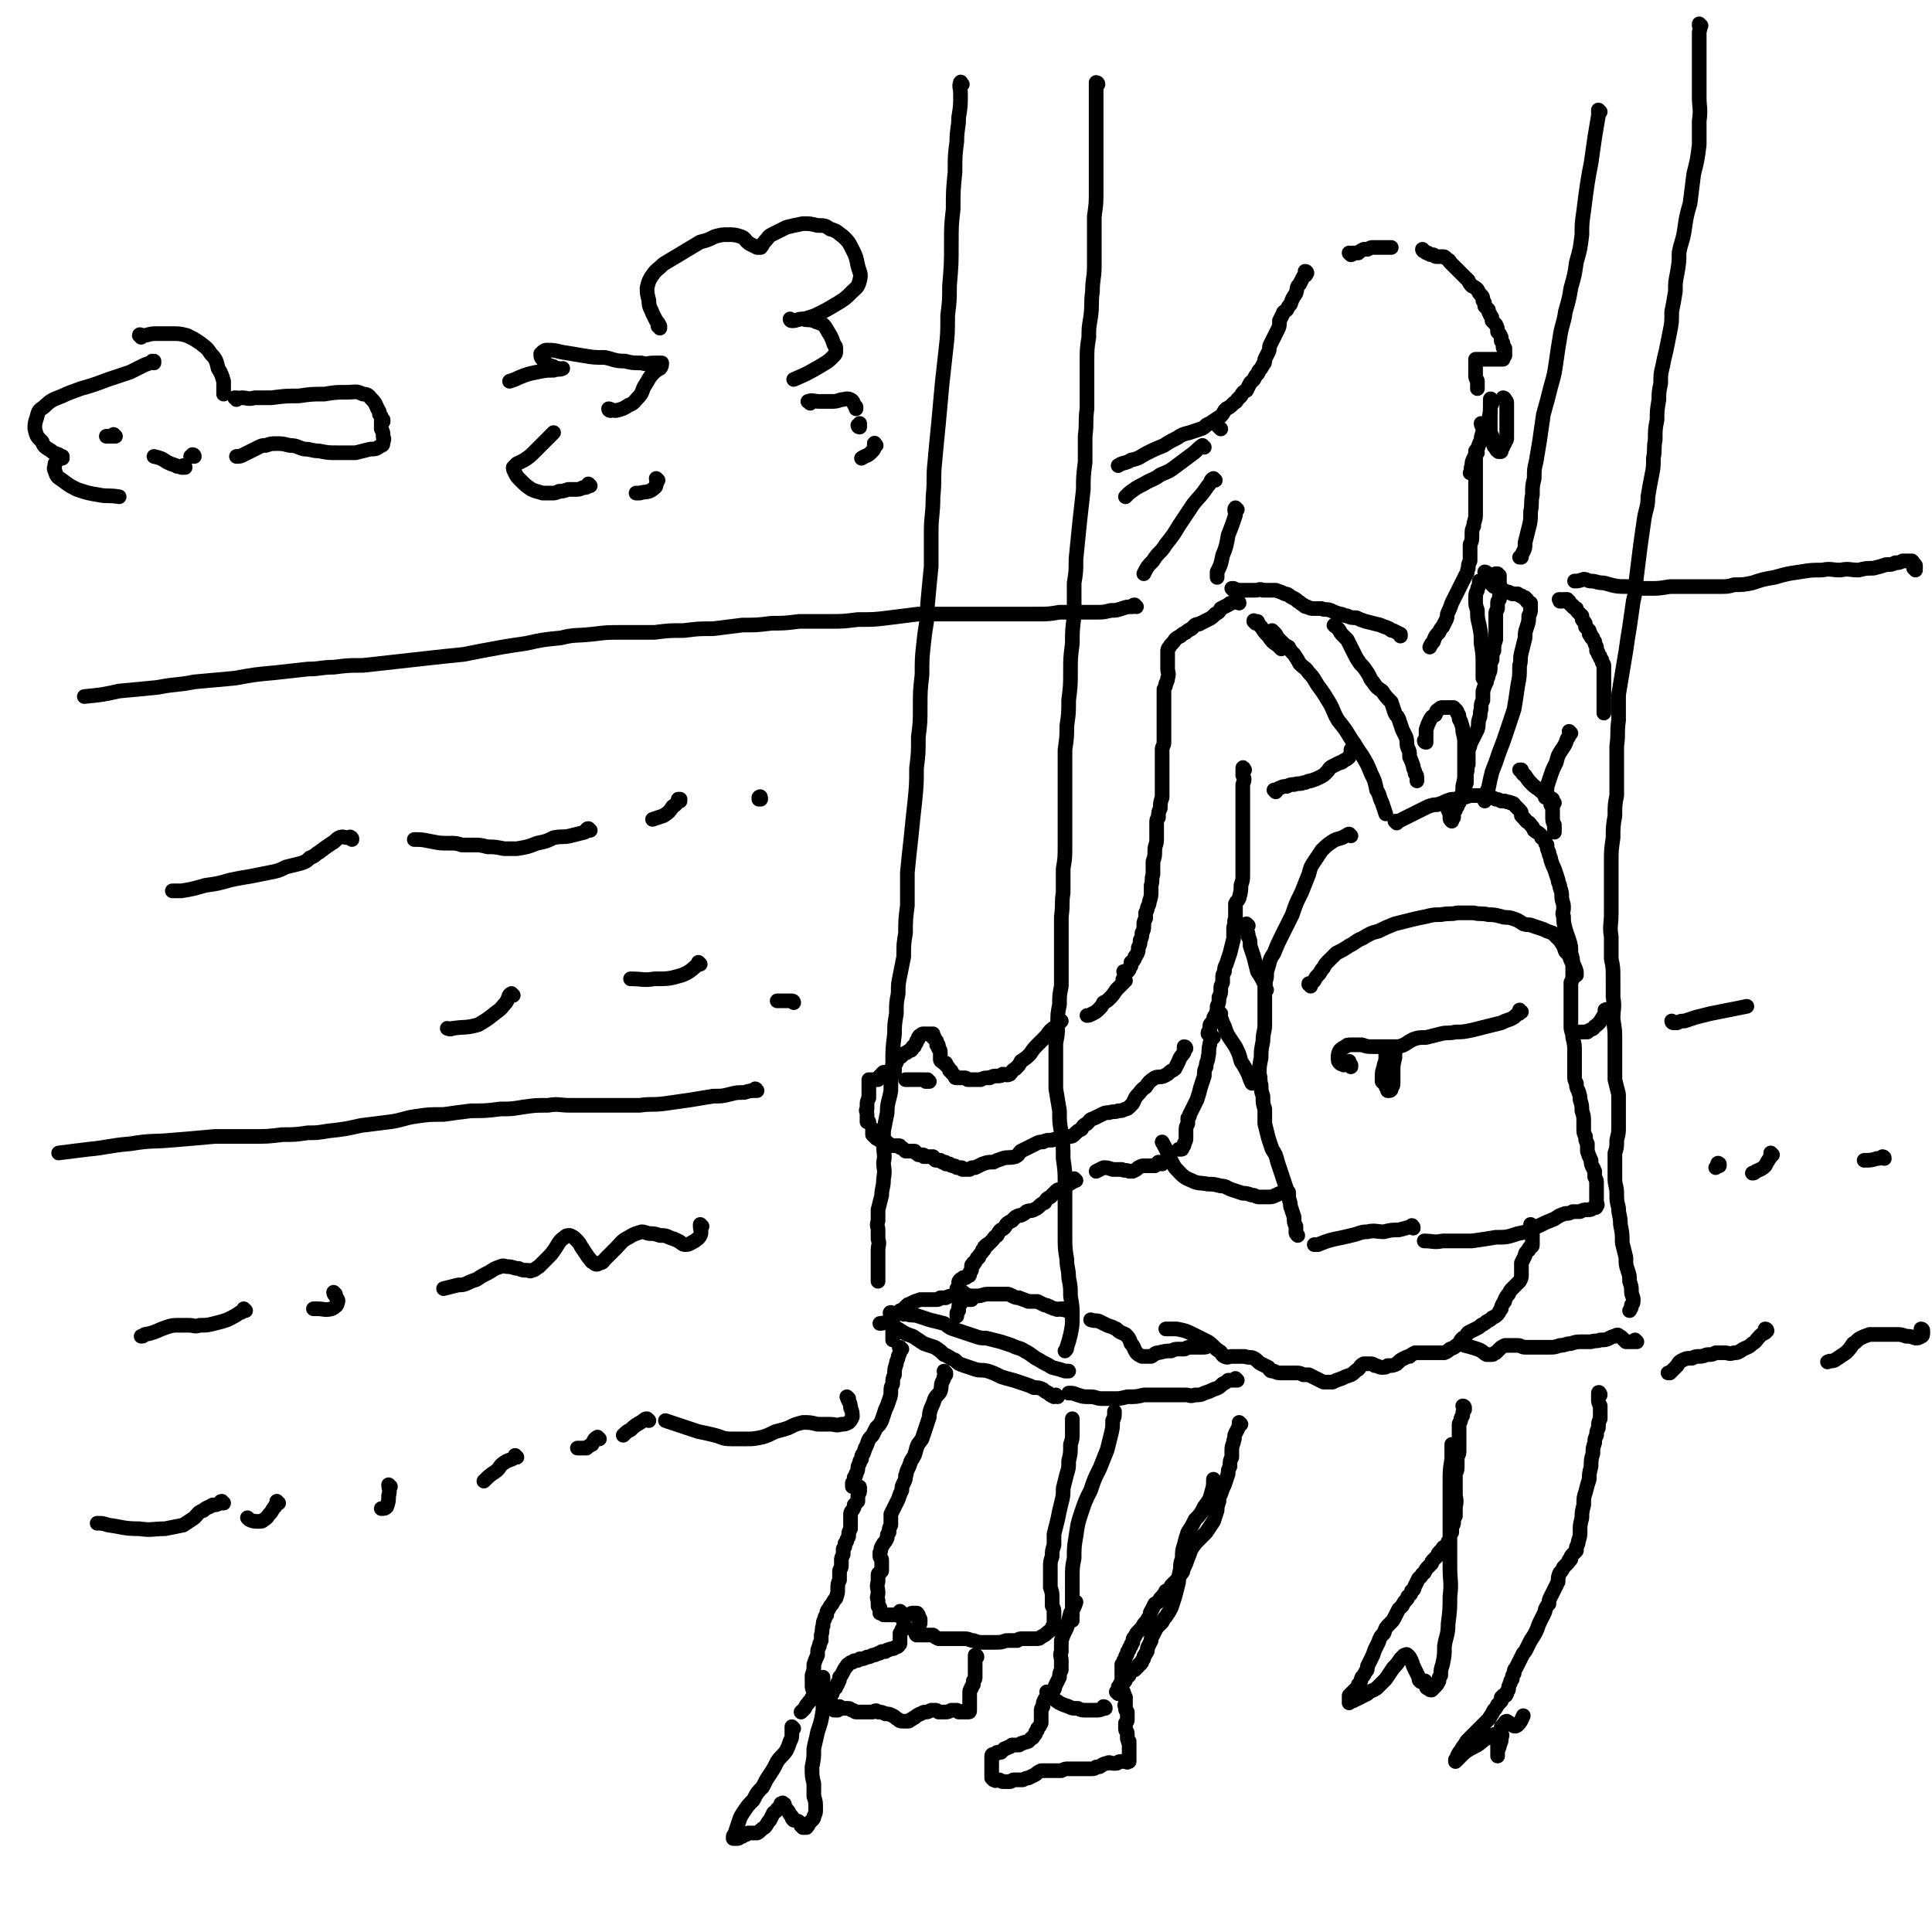 <svg viewBox='0 0 1054 1054' version='1.1' xmlns='http://www.w3.org/2000/svg' xmlns:xlink='http://www.w3.org/1999/xlink'><g fill='none' stroke='#000000' stroke-width='8' stroke-linecap='round' stroke-linejoin='round'><path d='M737,139c0,0 0,-1 -1,-1 0,0 1,1 1,1 1,0 1,-1 1,-1 2,0 2,0 3,0 1,-1 1,-1 3,-2 1,0 1,0 2,0 2,-1 2,-1 3,-1 1,0 1,0 2,0 1,0 1,0 2,0 1,0 1,0 2,0 2,0 2,0 3,0 1,0 1,0 1,0 '/><path d='M777,137c0,0 -1,-1 -1,-1 0,0 0,1 1,1 1,1 1,1 2,1 1,1 1,1 3,1 1,1 1,1 2,1 2,0 2,0 3,0 1,0 1,0 2,1 1,1 2,1 2,2 1,1 1,1 2,2 1,1 1,1 2,2 1,1 1,1 2,2 1,1 1,1 2,2 1,1 1,1 2,2 1,2 1,2 2,3 2,1 2,1 3,2 1,2 1,2 2,3 1,1 1,1 1,3 1,1 1,1 1,3 1,1 1,1 2,2 0,2 1,2 1,3 1,1 1,1 1,3 1,1 1,1 2,2 1,2 1,2 1,4 1,1 1,1 2,3 0,1 0,1 0,2 1,1 1,1 1,2 0,0 0,0 0,1 0,1 0,1 1,1 0,1 0,1 0,1 0,0 0,0 0,1 0,0 0,0 0,1 0,0 0,0 0,0 0,0 0,0 0,1 0,0 0,0 0,0 -1,0 -1,0 -1,0 0,0 0,0 0,0 0,0 0,1 0,1 0,0 0,0 0,0 0,0 0,0 0,1 -1,0 -1,0 -1,0 0,0 0,0 -1,0 0,0 0,0 0,0 -1,0 -1,0 -1,0 -1,0 -1,0 -1,0 -1,0 -1,0 -2,0 -1,0 -1,0 -2,0 -1,0 -1,0 -1,0 -1,0 -1,0 -2,0 0,0 0,0 -1,0 0,0 0,0 -1,0 0,0 0,0 -1,0 0,0 0,0 -1,0 0,1 0,1 0,1 0,1 0,1 0,1 0,1 0,1 0,1 0,1 0,1 0,2 0,1 0,1 0,2 0,1 0,1 0,2 0,2 1,2 1,3 0,2 0,2 0,4 '/><path d='M806,247c0,0 -1,-1 -1,-1 0,0 0,1 0,2 0,3 0,3 0,5 0,3 0,3 0,6 0,3 0,3 0,5 0,3 0,3 0,6 0,3 0,3 0,6 0,3 0,3 0,5 0,3 -1,3 -1,6 -1,2 -1,2 -1,5 0,3 0,3 -1,5 0,3 0,3 0,5 0,2 0,2 0,4 -1,2 -1,2 -1,4 -1,2 0,2 -1,3 -1,2 -1,2 -2,4 -1,2 -1,2 -2,4 -1,2 -1,2 -2,4 -1,2 -1,2 -2,4 -1,3 -1,3 -2,5 -1,2 0,2 -1,4 -1,2 -1,2 -2,4 -1,1 -1,1 -2,3 -2,2 -2,2 -3,5 -1,1 -1,1 -2,3 '/><path d='M713,149c0,0 0,-1 -1,-1 0,0 1,1 1,1 -1,2 -1,1 -2,2 -1,2 -1,2 -2,4 -2,2 -1,2 -2,5 -2,3 -2,3 -3,6 -1,1 -1,1 -2,3 -1,1 -2,1 -2,2 -1,2 -1,2 -2,4 0,3 0,3 -1,5 -1,2 -1,2 -2,4 -1,2 -1,2 -2,4 -1,2 0,2 -1,4 -1,2 -1,2 -2,4 0,2 0,2 -1,3 -1,2 -1,2 -2,3 -1,1 0,1 -1,2 -1,1 -1,1 -2,3 -1,1 -1,1 -2,2 -1,2 -1,2 -2,4 -2,1 -2,1 -3,3 -1,1 -1,1 -2,2 -1,2 -1,1 -2,2 -2,2 -2,2 -4,3 -2,2 -1,2 -3,4 -3,2 -3,2 -6,4 -3,1 -2,2 -5,3 -3,1 -3,1 -6,2 -4,1 -4,1 -7,3 -4,2 -4,2 -7,4 -5,2 -5,2 -9,4 -4,2 -4,3 -9,4 -3,2 -4,1 -7,3 '/><path d='M665,233c0,0 -1,-1 -1,-1 0,0 0,0 1,1 0,0 0,0 1,1 '/><path d='M657,244c0,0 -1,-1 -1,-1 -3,2 -3,3 -6,5 -4,3 -4,3 -8,6 -4,3 -4,3 -9,5 -4,3 -4,2 -9,5 -4,2 -4,2 -8,5 -1,1 -1,1 -2,2 '/><path d='M663,262c0,0 -1,-1 -1,-1 -2,1 -1,2 -3,4 -4,6 -4,5 -8,10 -4,6 -4,6 -8,12 -3,5 -3,5 -7,10 -3,5 -4,4 -7,9 -3,3 -3,3 -5,7 '/><path d='M675,278c0,0 -1,-1 -1,-1 -1,1 0,2 0,4 -2,6 -2,6 -4,11 -1,6 -1,6 -3,11 -1,5 -1,5 -3,9 0,1 0,1 0,3 '/><path d='M673,322c0,0 -1,-1 -1,-1 0,0 0,0 1,0 1,1 1,0 2,1 2,0 2,0 4,0 2,0 2,0 3,0 2,0 2,0 3,0 2,0 2,-1 4,0 2,0 2,0 3,0 2,0 2,0 4,0 3,1 3,1 5,2 2,0 2,1 4,2 2,1 2,1 3,2 2,1 1,1 3,2 1,1 1,1 2,1 2,1 2,1 4,1 2,0 2,0 4,0 2,1 2,0 5,1 2,1 2,1 5,2 2,0 2,1 4,1 2,1 2,1 5,1 2,1 2,1 5,2 4,1 4,1 8,2 2,1 3,1 5,2 1,1 1,1 2,1 2,1 2,1 4,2 0,0 0,0 0,1 '/><path d='M809,232c0,0 -1,-1 -1,-1 0,1 1,2 1,3 0,3 -1,3 -1,6 -1,2 -1,2 -2,5 -1,3 -1,3 -2,5 -1,2 -1,2 -1,4 -1,2 0,2 -1,4 '/><path d='M814,219c0,-1 -1,-2 -1,-1 0,0 1,1 1,2 -1,2 -1,2 -1,5 -1,3 0,3 -1,6 '/><path d='M821,218c0,0 -1,-1 -1,-1 0,0 1,0 1,1 1,1 1,1 1,2 0,1 0,1 0,2 0,2 0,2 0,3 0,1 0,1 0,2 0,1 0,1 0,2 0,1 0,1 0,2 0,1 0,1 0,2 0,2 0,2 0,3 0,1 0,1 0,3 0,1 0,1 -1,2 0,1 0,1 -1,2 0,1 0,1 -1,2 0,1 0,1 0,1 0,1 -1,0 -1,0 0,0 0,1 -1,0 0,0 0,0 0,0 -1,-1 -1,-1 -1,-2 -1,-1 -1,0 -1,-1 -1,-2 -1,-2 -1,-3 0,-1 0,-1 0,-2 -1,-2 -1,-2 -1,-3 0,-2 0,-2 0,-4 0,-2 0,-2 0,-4 0,-2 0,-2 0,-3 0,-2 0,-2 0,-4 0,0 0,0 0,-1 '/><path d='M811,313c0,0 -1,-1 -1,-1 0,0 1,0 1,1 0,0 0,0 0,0 0,0 0,0 0,0 0,0 0,-1 0,0 1,0 1,0 1,0 0,0 0,1 1,1 0,0 0,0 1,0 0,0 0,0 0,0 1,0 1,0 1,0 1,0 1,0 1,-1 0,0 0,0 1,0 0,0 0,0 0,0 0,0 0,0 0,0 0,0 0,0 0,1 1,0 1,0 1,0 0,0 0,0 0,0 0,0 0,0 0,0 0,1 0,1 0,1 0,1 0,1 0,2 0,2 0,2 0,3 0,1 0,1 0,2 0,2 1,2 0,3 0,1 0,1 0,2 -1,1 -1,1 -1,2 0,2 0,2 0,3 -1,2 -1,2 -1,3 0,3 0,3 0,5 0,2 0,2 0,4 0,3 0,3 0,5 -1,3 -1,3 -1,6 -1,2 -1,2 -1,5 -1,2 -1,2 -1,4 0,2 0,2 -1,4 0,2 -1,2 -1,4 -1,2 -1,2 -2,5 0,2 0,2 0,5 -1,2 -1,2 -1,5 -1,3 0,3 -1,5 -1,3 0,3 -1,6 -1,2 -1,2 -2,4 -1,2 -1,2 -2,4 0,1 0,1 -1,3 0,2 0,2 0,4 0,2 0,2 0,4 -1,2 0,2 -1,5 0,2 0,2 0,5 -1,3 -1,3 -2,5 0,1 0,1 -1,2 0,1 0,1 -1,2 0,0 1,0 0,1 0,0 0,0 0,0 0,1 0,1 0,1 -1,1 -1,1 -1,2 -1,1 -1,1 -1,2 -1,0 -1,0 -1,1 0,1 0,1 0,1 0,0 0,0 0,1 0,0 0,0 0,1 -1,0 -1,0 -1,1 0,1 0,1 0,1 0,0 0,0 0,0 -1,-1 -1,-1 -1,-2 0,-2 0,-2 -1,-4 '/><path d='M729,342c0,0 -2,-1 -1,-1 0,0 1,1 2,2 1,1 1,2 2,3 2,2 2,2 3,3 1,2 1,2 2,4 1,2 1,2 2,4 1,2 1,2 3,5 2,2 2,2 4,5 2,3 1,3 3,5 2,3 2,3 5,5 2,3 2,3 5,6 1,3 1,3 2,6 1,2 1,1 2,3 1,3 1,3 2,6 1,2 1,2 2,4 1,3 0,3 1,6 1,2 1,2 1,5 1,2 1,2 2,5 0,2 1,2 1,4 1,1 1,1 1,3 0,0 0,0 0,1 '/><path d='M778,405c0,0 -1,0 -1,-1 0,0 1,0 1,0 0,-3 0,-3 0,-6 1,-3 1,-3 2,-5 1,-2 1,-2 3,-3 1,-2 0,-2 2,-3 1,-1 1,-1 2,-1 2,0 2,0 3,0 1,0 1,0 3,0 1,1 1,1 1,1 1,1 1,1 1,2 1,1 1,1 1,3 0,1 1,1 1,2 1,3 1,3 1,5 1,4 1,4 1,7 0,3 0,3 0,7 0,4 0,4 0,8 0,4 0,4 -1,8 0,1 0,1 0,2 '/><path d='M695,345c0,0 -1,-1 -1,-1 0,0 0,1 1,1 1,1 1,1 2,3 1,1 1,1 2,2 2,2 2,2 4,3 1,2 1,2 3,4 2,3 2,3 3,5 3,3 3,2 5,5 3,3 3,4 5,7 3,4 3,4 6,9 3,5 2,5 5,10 4,5 4,5 7,10 3,4 3,5 6,9 3,5 3,5 5,10 2,4 2,4 3,9 2,3 1,3 3,7 1,3 1,3 2,6 '/><path d='M815,320c0,0 -1,-1 -1,-1 0,0 0,0 1,1 1,0 1,-1 2,0 2,0 2,1 3,2 1,0 1,1 3,1 1,1 1,0 2,1 2,0 2,0 3,0 1,1 1,1 2,1 0,0 0,0 1,1 0,0 0,0 1,0 0,1 0,1 1,1 0,1 0,1 0,1 1,1 1,1 2,1 0,1 0,1 0,3 0,2 0,2 -1,4 0,3 0,3 -1,6 -1,3 -1,3 -1,6 -1,4 -1,4 -2,8 -1,4 0,4 -1,7 0,6 0,6 -1,11 -1,7 -1,7 -2,13 -2,6 -2,6 -4,12 -2,6 -2,6 -4,11 -2,6 -2,6 -4,11 -1,4 -1,4 -2,9 -1,2 -1,2 -2,4 0,2 0,2 0,3 0,0 0,0 0,0 '/><path d='M762,449c0,0 -1,-1 -1,-1 0,0 1,0 2,0 2,-1 2,-1 4,-2 2,-1 2,-1 4,-2 2,-1 2,-1 4,-2 2,-1 2,-1 4,-2 3,-1 3,-1 5,-1 3,-1 3,-1 5,-2 3,-1 2,-1 5,-1 3,-1 3,-1 5,-1 3,-1 3,-1 5,-1 3,0 3,0 5,0 2,0 2,0 4,1 1,0 1,0 3,1 1,0 1,0 3,1 1,0 1,0 2,0 2,1 2,0 3,1 2,0 2,1 3,2 1,1 1,1 2,2 1,1 1,1 1,3 1,1 1,1 2,2 1,2 2,1 3,3 1,1 1,1 2,3 1,1 2,1 3,2 1,1 1,1 1,2 1,0 1,1 2,2 0,1 0,1 1,2 0,2 0,2 1,4 0,2 1,2 1,4 1,3 1,3 2,5 1,3 1,3 2,6 0,2 1,2 1,4 1,3 1,3 1,5 0,3 1,3 1,6 0,3 -1,3 0,5 0,3 0,3 1,7 1,3 1,3 2,6 1,3 1,3 1,7 1,3 1,3 1,6 0,3 0,3 0,6 0,2 0,2 -1,4 0,2 0,2 0,5 0,3 0,3 0,6 0,3 0,3 0,7 0,3 0,3 0,6 0,3 1,3 1,6 1,4 1,4 1,8 0,4 0,4 0,7 0,3 0,3 0,6 0,2 0,2 1,4 0,2 0,2 1,4 1,3 1,3 1,5 1,3 1,3 1,6 1,3 1,3 1,6 0,2 0,2 0,4 0,2 0,2 1,4 0,2 0,2 1,4 0,2 0,2 0,4 1,3 1,3 2,5 0,2 0,2 1,4 1,1 0,1 1,2 0,2 0,2 0,3 1,2 1,2 1,3 0,2 0,2 0,3 0,2 0,2 0,3 0,1 0,1 0,2 0,1 0,1 0,2 0,0 0,0 0,1 0,1 1,1 0,2 0,1 -1,1 -2,1 -1,1 -1,1 -3,1 -2,0 -2,0 -4,1 -2,0 -2,0 -4,0 -2,1 -2,1 -4,1 -3,1 -3,1 -6,3 -5,2 -5,2 -9,4 -5,2 -5,3 -11,4 -6,2 -6,2 -12,2 -6,1 -6,1 -13,2 -8,0 -8,0 -16,0 -5,1 -5,0 -10,0 '/><path d='M737,456c0,0 -1,-1 -1,-1 -1,0 -1,1 -2,1 -3,2 -4,1 -7,3 -3,2 -3,2 -6,5 -2,3 -2,3 -4,6 -2,3 -2,3 -3,7 -2,5 -2,5 -4,10 -3,6 -3,6 -5,12 -3,6 -3,6 -6,12 -2,4 -2,4 -4,9 -2,3 -2,3 -3,7 -1,3 -1,3 -1,6 -1,4 -1,4 -1,8 0,4 0,4 0,8 0,5 0,5 0,10 0,4 -1,4 -1,9 -1,5 -1,5 -1,9 -1,5 -1,5 -1,9 1,3 0,3 1,6 0,3 0,3 1,6 0,4 0,4 1,7 0,4 0,4 0,8 1,4 1,4 2,8 1,3 1,3 2,6 2,3 2,3 3,7 1,3 1,3 2,6 1,3 1,3 2,6 1,3 1,3 2,6 0,3 1,3 1,6 1,3 1,3 2,6 0,3 0,3 1,5 0,2 0,2 0,3 0,1 0,1 1,2 '/><path d='M771,670c0,-1 0,-1 -1,-1 0,-1 1,0 0,0 -3,1 -3,1 -7,2 -4,0 -4,0 -8,1 -4,0 -5,-1 -9,0 -4,0 -4,1 -9,2 -4,1 -4,1 -9,2 -4,1 -4,1 -9,3 -1,0 -1,0 -2,0 '/><path d='M666,553c0,0 -1,-1 -1,-1 0,1 1,2 1,3 1,3 1,3 2,5 1,3 1,3 2,5 2,3 2,3 4,6 2,4 2,4 3,8 2,3 2,3 4,7 1,3 1,3 2,5 '/><path d='M681,505c0,0 -1,-1 -1,-1 0,0 0,0 0,1 0,2 0,2 0,3 1,1 1,1 1,3 1,2 1,2 1,5 1,3 1,3 2,6 1,4 1,4 2,8 2,3 2,3 4,7 1,1 0,2 1,3 '/><path d='M679,420c0,0 -1,-2 -1,-1 0,1 0,2 0,4 1,2 1,2 0,5 0,3 0,3 0,6 0,2 0,2 0,5 0,2 0,2 0,5 0,3 0,3 0,5 0,3 0,3 0,5 0,2 0,2 0,5 0,2 0,2 0,4 0,2 0,2 0,5 0,2 0,2 0,4 0,2 0,2 0,5 0,3 0,3 -1,6 0,3 0,3 -1,7 -1,2 -1,1 -2,3 0,2 0,2 0,4 0,2 0,2 0,4 -1,2 0,2 -1,5 0,3 0,3 0,6 -1,4 -1,4 -2,8 -1,3 -1,3 -2,6 -1,2 -1,2 -1,4 -1,2 -1,2 -1,3 0,2 0,2 0,3 -1,2 -1,2 -1,3 0,3 0,3 -1,5 0,3 0,3 -1,5 0,3 0,2 -1,5 -1,1 -1,1 -1,3 -1,1 -1,1 -1,1 -1,1 -1,1 -1,2 0,1 0,1 0,2 -1,1 -1,1 -1,2 '/><path d='M676,329c0,-1 -1,-1 -1,-1 0,0 0,0 0,0 -2,1 -2,0 -3,1 -1,0 -1,0 -2,1 -2,1 -2,1 -4,2 -1,2 -1,2 -3,3 -2,2 -2,2 -4,3 -2,1 -2,1 -4,2 -1,1 -1,0 -3,1 -1,1 -1,1 -2,2 -2,1 -2,1 -3,2 -2,1 -2,1 -3,2 -2,1 -2,1 -3,2 -1,2 -2,2 -3,4 -1,1 -1,1 -1,3 0,1 0,1 0,3 0,1 0,1 0,3 0,2 0,2 0,3 0,2 1,2 0,5 0,1 0,1 -1,3 0,1 0,1 -1,3 0,1 0,1 0,3 0,1 0,1 0,3 0,2 0,2 0,5 0,2 0,2 0,5 0,2 0,2 0,5 0,2 0,2 0,5 0,1 0,1 0,3 0,2 -1,2 -1,4 0,1 0,1 0,3 0,3 0,3 0,5 0,3 0,3 0,6 0,2 0,2 0,5 0,4 0,4 0,7 -1,3 -1,3 -1,6 -1,2 -1,2 -1,5 -1,1 -1,1 -1,3 0,2 0,2 0,4 0,3 0,3 0,5 0,3 -1,3 -1,6 0,3 0,3 -1,6 0,4 0,4 0,7 -1,3 0,3 -1,6 0,2 0,2 0,3 0,3 0,3 -1,6 0,1 0,1 -1,3 0,1 0,1 -1,3 0,2 0,2 0,3 -1,2 -1,2 -1,4 0,2 0,2 -1,4 0,2 0,2 -1,4 0,2 0,2 -1,4 0,2 0,2 -1,4 -1,1 -1,1 -1,2 -1,2 -1,1 -2,2 0,1 0,1 0,2 -1,1 -1,1 -1,2 -1,0 0,1 -1,1 0,0 -1,0 -1,0 0,0 0,0 -1,0 0,0 0,0 0,0 '/><path d='M614,535c-1,0 -1,-1 -1,-1 -1,0 0,1 0,2 -2,2 -2,2 -4,4 -2,3 -2,3 -4,5 -1,1 -1,1 -3,2 -1,2 -1,2 -2,3 -2,2 -2,2 -4,3 -2,1 -2,1 -3,1 '/><path d='M599,46c0,-1 -1,-1 -1,-1 0,0 0,0 0,0 0,4 0,4 0,8 0,6 0,6 0,11 0,6 0,6 0,12 0,7 0,7 0,13 0,8 0,8 0,15 0,7 0,7 -1,14 0,7 0,7 0,13 0,7 0,7 0,14 0,7 -1,7 -1,14 -1,7 0,7 -1,14 -1,6 -1,6 -1,11 -1,6 -1,7 -1,13 0,6 0,6 0,12 0,7 0,7 0,14 -1,7 0,7 -1,15 0,7 0,7 0,14 -1,8 -1,8 -1,15 -1,9 -1,9 -2,18 -1,10 -1,10 -2,20 0,7 0,7 -1,13 0,9 0,9 0,18 -1,8 -1,8 -1,15 -1,8 -1,8 -1,15 0,8 0,8 -1,16 0,7 0,7 -1,14 0,6 0,6 -1,13 0,6 0,6 0,13 0,6 0,6 0,13 0,6 0,6 0,13 0,7 0,7 0,13 0,7 0,7 -1,13 0,7 0,7 0,13 -1,6 0,6 -1,13 0,7 0,7 0,14 0,6 0,6 0,13 0,6 0,6 0,11 -1,5 -1,5 -1,10 -1,5 -1,5 -1,11 0,5 0,5 -1,10 0,6 0,6 0,12 0,7 0,7 0,13 1,6 1,6 2,12 0,6 0,6 1,12 1,7 1,7 1,14 1,7 1,7 1,14 0,7 0,7 0,14 0,7 0,7 0,14 0,7 0,7 1,13 0,5 1,5 1,10 1,5 1,5 1,10 1,6 1,6 1,11 0,5 0,5 -1,10 -1,4 -1,4 -2,7 0,1 0,1 -1,2 '/><path d='M525,46c-1,-1 -1,-2 -1,-1 -1,2 0,3 0,6 0,7 0,7 -1,13 0,6 -1,6 -1,13 -1,8 -1,8 -1,17 -1,10 -1,10 -1,20 -1,9 -1,9 -1,19 0,11 0,11 -1,23 0,8 0,8 -1,16 0,10 0,10 -1,19 -1,9 -1,9 -2,18 -1,11 -1,11 -2,22 -1,10 -1,10 -2,21 -1,9 0,9 -1,19 0,10 -1,10 -1,19 0,9 0,9 0,19 -1,10 -1,10 -2,21 0,10 -1,10 -2,20 -1,9 -1,9 -1,18 -1,9 -1,9 -1,18 0,8 0,8 -1,16 0,9 0,9 -1,17 0,9 0,9 -1,19 -1,9 -1,9 -2,19 -1,9 -1,9 -2,19 0,9 0,9 0,18 -1,8 -1,8 -1,15 -1,6 -1,6 -1,13 -1,5 -1,5 -2,10 -1,5 -1,5 -1,10 -1,5 -1,5 -1,11 -1,6 -1,6 -1,11 -1,8 -1,8 -1,16 -1,7 -1,7 -1,15 -1,6 -2,6 -2,12 -1,5 -1,5 -2,10 0,4 0,4 0,8 0,5 1,5 0,9 0,4 1,4 0,9 0,5 -1,5 -1,9 -1,4 -1,4 -2,8 0,3 0,3 0,6 -1,3 0,3 0,5 0,3 0,3 0,5 1,3 0,3 0,6 0,3 0,3 0,6 0,3 0,3 0,5 0,2 0,2 0,4 0,1 0,2 0,2 0,0 0,0 0,0 '/><path d='M493,717c0,0 -1,-1 -1,-1 1,0 2,1 3,1 3,1 3,0 6,1 3,1 3,1 6,2 4,1 4,1 8,2 2,1 2,2 5,3 3,1 3,1 6,2 3,1 3,1 6,2 3,1 3,1 6,1 4,1 4,1 8,2 3,1 3,1 6,2 4,2 4,1 7,3 4,2 4,3 8,5 3,2 4,2 7,4 4,1 4,1 7,2 1,0 1,0 2,0 '/><path d='M873,61c0,0 -1,-1 -1,-1 0,1 0,1 0,3 -1,6 -1,6 -2,12 -1,7 -1,7 -2,14 -1,5 -1,5 -2,11 -1,7 -1,7 -2,15 -1,7 -1,7 -1,13 -1,8 -1,8 -3,15 -1,7 -1,7 -3,14 -1,6 -1,6 -3,13 -1,7 -2,7 -3,14 -1,6 -1,6 -2,13 -1,7 -1,7 -3,14 -2,8 -2,8 -4,15 -1,7 -1,7 -2,14 -1,6 -1,6 -2,12 -1,4 -1,4 -1,9 -1,4 -1,4 -1,9 -1,4 0,5 -1,9 0,5 0,5 -1,9 -1,4 -1,4 -2,8 0,3 0,3 -1,5 -1,2 -1,2 -1,3 -1,0 -1,0 -1,0 '/><path d='M928,14c0,0 -1,-1 -1,-1 0,0 0,0 0,1 1,2 0,2 0,4 0,4 0,4 0,8 0,6 0,6 0,12 0,8 0,8 0,15 0,6 1,6 0,13 0,7 0,7 0,13 -1,8 -1,8 -3,16 -1,8 -1,8 -2,16 -2,7 -2,7 -3,14 -1,7 -2,7 -3,13 0,5 0,5 -1,11 -1,5 -1,5 -1,10 -1,6 -1,6 -2,11 0,6 0,6 -1,11 -1,5 -1,5 -2,10 -1,4 -1,4 -2,9 -1,4 -1,4 -1,9 -1,5 -1,5 -1,9 -1,6 -1,6 -1,11 -1,5 -1,5 -1,11 -1,5 0,5 -1,10 0,5 0,5 -1,10 -1,5 -1,5 -2,11 0,6 -1,6 -2,12 -1,7 -1,7 -2,14 -1,8 -1,8 -2,16 -1,7 0,7 -2,15 -1,7 -1,7 -2,14 -1,6 -1,6 -2,13 -1,6 -1,6 -2,12 -1,6 -1,6 -2,12 0,7 0,7 0,14 -1,7 0,7 -1,14 0,7 0,7 0,14 0,6 0,6 0,13 -1,5 -1,5 -1,11 -1,6 -1,6 -1,12 -1,7 -1,7 -1,13 0,7 0,7 0,14 0,7 0,7 0,14 0,7 -1,7 0,13 0,6 0,6 0,12 1,5 1,5 1,11 0,5 0,5 0,10 1,6 0,6 0,12 1,6 1,6 1,12 0,6 0,6 0,11 0,5 0,5 0,10 1,4 1,4 2,8 0,5 0,5 0,9 0,4 0,4 0,9 0,3 0,3 -1,7 0,4 0,4 -1,7 0,3 0,3 0,6 0,4 0,4 0,8 0,4 1,4 1,8 0,4 0,4 1,8 0,4 1,4 1,9 1,5 1,5 1,10 1,4 1,4 2,8 0,4 0,4 1,7 1,3 1,3 1,6 1,3 1,3 1,5 0,3 1,3 1,5 0,2 0,2 -1,3 0,2 0,1 -1,3 '/><path d='M893,732c0,0 -1,-1 -1,-1 0,0 0,0 0,1 -1,0 -1,0 -1,0 -1,0 -1,0 -2,0 -1,0 -1,0 -2,0 -1,-1 -1,-1 -2,-2 -1,-1 -1,-1 -2,-1 0,-1 -1,-1 -2,0 -1,0 -1,0 -3,1 -2,1 -2,1 -5,1 -2,1 -2,0 -5,1 -3,0 -3,0 -5,0 -3,0 -3,0 -6,1 -3,0 -3,1 -6,1 -3,1 -3,1 -6,1 -4,0 -4,0 -7,0 -3,0 -3,0 -6,0 -2,0 -2,-1 -4,-1 -2,0 -2,0 -4,0 -2,0 -2,0 -3,0 -2,1 -2,1 -3,2 -1,1 -1,1 -2,2 -1,0 -1,1 -2,1 -2,0 -2,0 -3,0 -2,-1 -2,-2 -5,-3 -3,-1 -3,-1 -7,-2 '/><path d='M675,753c0,0 -1,0 -1,-1 0,0 1,1 1,1 -1,0 -2,0 -3,0 -1,0 -1,0 -2,0 -1,1 -1,1 -3,2 -2,2 -2,2 -5,3 -2,1 -2,1 -5,2 -2,1 -2,1 -5,1 -3,1 -3,0 -5,0 -3,0 -3,0 -6,0 -4,0 -4,0 -8,0 -5,0 -5,0 -9,0 -4,1 -4,1 -9,1 -4,1 -4,1 -7,1 -4,0 -4,0 -7,0 -3,0 -3,-1 -6,-1 -4,0 -4,0 -7,-1 -3,-1 -2,-1 -5,-1 '/><path d='M662,566c0,0 -1,-1 -1,-1 0,0 0,0 0,0 0,3 -1,3 -1,5 -1,3 0,3 -1,7 0,2 -1,2 -1,5 -1,2 -1,2 -1,5 -1,3 -1,3 -2,6 -1,4 -1,4 -2,7 -1,2 -1,2 -2,4 -1,2 -1,2 -2,4 0,1 0,1 -1,2 0,1 0,1 0,3 -1,2 -1,2 -1,4 0,2 0,2 0,4 0,1 0,1 -1,3 0,1 0,1 -1,2 0,1 0,1 -1,1 0,0 0,0 -1,0 0,0 0,0 0,0 '/><path d='M703,651c0,-1 0,-1 -1,-1 0,-1 0,0 0,0 -2,0 -2,0 -3,1 -2,0 -2,1 -3,1 -2,1 -2,1 -4,1 -2,0 -2,0 -5,0 -2,0 -2,-1 -4,-1 -3,-1 -3,-1 -5,-1 -3,-1 -3,-1 -6,-2 -3,-1 -3,-2 -6,-2 -4,-1 -4,-1 -7,-1 -5,-1 -5,0 -9,-2 -5,-2 -5,-3 -9,-7 -4,-7 -3,-7 -7,-14 '/><path d='M696,432c0,0 -1,-1 -1,-1 0,0 1,0 1,0 1,0 1,-1 2,-1 2,-1 2,-1 4,-1 2,-1 2,-1 4,-1 3,-1 3,0 5,-1 2,0 2,-1 4,-1 3,-1 3,-1 5,-2 2,-1 2,-1 4,-3 1,-1 1,-2 3,-3 2,-1 2,-1 4,-2 1,0 1,0 2,-1 2,-1 2,-1 3,-2 1,-2 1,-2 1,-4 1,-1 1,-1 1,-2 0,0 0,0 0,0 '/><path d='M685,340c0,-1 -1,-1 -1,-1 0,-1 0,0 1,0 0,0 1,0 1,0 1,2 1,2 2,3 2,3 2,3 4,5 2,3 2,3 5,5 1,1 1,1 2,2 '/><path d='M808,318c-1,0 -1,-1 -1,-1 0,0 0,0 0,0 0,1 0,1 0,2 0,1 -1,1 -1,3 -1,2 -1,2 -1,5 0,3 0,3 1,6 0,4 0,4 1,8 1,5 1,5 1,10 1,6 1,6 1,12 0,3 0,3 0,7 '/><path d='M852,328c-1,0 -1,-1 -1,-1 -1,0 0,0 0,1 1,0 1,0 1,0 1,0 1,0 1,-1 1,0 1,0 2,0 0,1 0,1 1,1 0,1 0,1 1,2 1,0 1,0 1,1 1,1 1,1 2,1 0,1 0,1 1,2 1,1 1,1 2,2 0,2 0,2 1,3 1,1 1,1 1,3 1,1 1,1 2,2 0,1 0,1 0,2 1,0 1,0 1,1 0,1 0,1 1,1 0,1 0,1 1,2 0,1 0,1 1,3 0,1 0,1 0,2 1,1 1,1 1,2 1,1 1,1 1,2 1,1 1,1 1,2 0,1 1,1 1,2 0,1 0,1 0,3 0,2 0,2 0,4 0,2 0,2 0,5 0,3 0,3 0,5 0,3 0,3 0,6 0,2 0,2 0,3 '/><path d='M857,400c0,0 -1,0 -1,-1 0,0 1,1 1,1 -1,1 -1,2 -2,3 -1,3 -1,3 -3,6 -2,3 -2,3 -3,7 -2,4 -2,4 -3,7 -1,3 -1,3 -2,6 0,2 0,2 -1,5 0,0 0,0 0,1 '/><path d='M877,552c-1,-1 -1,-2 -1,-1 -1,0 0,0 0,1 0,1 0,1 -1,2 -2,3 -2,4 -5,6 -1,2 -2,1 -4,3 0,0 0,-1 0,0 -2,0 -2,0 -4,0 0,0 0,0 0,0 '/><path d='M836,669c0,0 -1,-1 -1,-1 0,0 0,1 0,1 1,2 1,2 1,4 0,2 0,2 0,4 0,1 0,1 0,2 0,1 0,1 -1,1 -1,1 -1,1 -1,2 -1,1 -2,1 -2,3 -1,2 -1,2 -2,4 0,1 0,1 0,3 0,2 0,2 0,4 0,1 0,1 -1,3 -1,1 -1,1 -2,2 -1,1 -1,1 -2,2 -1,1 -1,1 -2,3 -1,1 -1,1 -2,3 0,1 0,1 -1,2 -1,2 -1,2 -1,3 -1,1 -1,2 -2,3 -1,1 -1,1 -3,2 -1,1 -1,1 -3,2 -1,1 -1,1 -3,2 -1,1 -1,1 -3,2 -2,1 -2,1 -4,2 -1,1 -1,2 -3,3 -1,1 -1,1 -2,3 -3,2 -2,2 -5,3 -1,1 -1,1 -3,2 -2,0 -2,0 -4,0 -3,0 -3,0 -5,0 -2,0 -2,0 -4,0 -2,0 -2,0 -3,0 -2,1 -2,1 -3,2 -1,0 -1,0 -3,1 -2,1 -2,1 -4,3 -2,1 -2,1 -5,1 -1,1 -1,1 -3,1 -2,0 -2,-1 -4,-1 -1,-1 -1,-1 -3,-1 -1,0 -2,0 -3,0 -2,1 -2,2 -3,3 -2,1 -2,2 -4,3 -3,1 -3,1 -5,2 -3,1 -3,1 -5,2 -2,0 -2,0 -5,0 -2,-1 -2,-1 -4,-2 -2,-1 -2,-1 -4,-2 -2,0 -2,0 -3,0 -2,-1 -2,-1 -4,-1 -2,0 -2,0 -4,0 -2,0 -2,0 -4,0 -2,0 -2,0 -4,-1 -2,0 -2,0 -3,-2 -2,-1 -2,-1 -4,-2 -2,-1 -2,-2 -4,-3 -2,-1 -2,0 -5,-1 -2,0 -2,0 -4,0 -1,0 -1,0 -3,0 -2,0 -2,1 -4,0 -2,-1 -1,-2 -3,-3 -3,-2 -3,-3 -6,-5 -4,-2 -4,-2 -8,-4 -4,-2 -4,-2 -9,-3 -3,0 -3,0 -6,0 '/><path d='M659,733c0,0 0,-1 -1,-1 0,0 1,1 1,2 -1,1 -1,1 -3,1 -1,0 -1,0 -2,0 -2,0 -2,0 -3,0 -1,0 -1,0 -2,0 -2,0 -2,1 -3,1 -2,0 -2,0 -3,0 -2,0 -2,0 -4,1 -3,0 -3,0 -7,1 -2,0 -2,1 -4,2 -3,0 -3,0 -5,0 -2,-1 -2,-1 -3,-2 -2,-3 -1,-3 -3,-5 -1,-3 -1,-3 -3,-5 -2,-1 -3,-1 -5,-3 -2,-1 -2,-1 -5,-2 -2,-1 -2,-1 -4,-2 -2,-1 -2,0 -5,-1 0,0 0,0 0,0 '/><path d='M634,635c0,0 0,-1 -1,-1 0,0 0,0 -1,0 -1,1 -1,1 -2,2 -1,0 -1,0 -2,0 -1,0 -1,0 -2,0 -1,0 -1,0 -2,0 -1,0 -1,0 -3,1 -1,1 -1,1 -3,2 -1,0 -1,0 -2,0 -2,-1 -2,0 -4,-1 -3,0 -3,0 -5,0 -3,-1 -3,-1 -5,-1 -2,1 -2,1 -4,2 '/><path d='M587,644c0,0 -1,-1 -1,-1 0,0 0,1 0,1 -1,1 -1,1 -3,2 -1,1 -1,1 -2,2 -1,0 -1,0 -3,1 -1,0 -1,0 -2,1 -2,2 -2,2 -3,3 -2,1 -2,1 -3,3 -2,1 -2,1 -3,2 -1,1 -1,1 -3,2 -2,1 -2,0 -4,1 -1,1 -1,1 -3,2 -1,0 -1,0 -3,1 -1,1 -1,1 -2,2 -2,1 -2,1 -3,2 -1,2 -1,2 -3,3 -1,1 -1,1 -2,3 -2,1 -1,1 -3,3 -1,1 -1,1 -2,2 -1,0 -1,0 -1,1 -1,0 -1,0 -1,1 0,1 0,1 -1,1 0,1 0,1 -1,2 -1,1 -1,1 -1,2 -1,0 -1,0 -1,1 0,0 0,0 -1,1 0,1 0,1 -1,1 0,1 0,0 0,1 -1,0 -1,0 -1,1 0,1 0,1 0,2 -1,1 -1,1 -1,2 0,1 0,1 -1,1 -1,1 -1,1 -1,1 -1,0 -1,0 -1,0 -1,0 -1,0 -1,1 -1,0 -1,0 -1,0 -1,1 -1,1 -1,2 0,1 0,1 0,2 0,2 0,2 0,3 0,1 0,1 0,2 0,1 0,1 0,2 1,1 1,1 1,2 0,1 -1,1 -1,2 0,1 0,1 0,2 -1,1 -1,1 -1,2 0,0 0,0 0,1 0,0 0,0 0,0 '/><path d='M582,715c-1,0 -1,-1 -1,-1 -1,0 -1,0 -1,0 -1,1 -1,0 -1,0 -2,0 -2,1 -3,0 -1,0 -1,0 -3,-1 -1,0 -1,-1 -3,-1 -2,-1 -2,-1 -4,-2 -2,0 -2,0 -5,0 -2,-1 -3,-1 -5,-2 -3,0 -3,-1 -6,-2 -3,0 -3,0 -6,0 -3,0 -3,0 -5,0 -3,0 -3,1 -6,1 -2,0 -2,0 -4,0 -3,-1 -2,-1 -5,-3 -1,0 -1,0 -2,-1 '/><path d='M530,708c0,0 -1,-1 -1,-1 0,0 1,1 1,2 0,0 -1,0 -1,0 -1,0 -1,0 -1,0 -1,-1 -1,-1 -2,-2 -1,0 -1,0 -3,0 -1,0 -1,0 -3,0 -2,0 -2,0 -4,1 -1,0 -1,0 -3,0 -1,1 -1,1 -2,1 -1,0 -1,0 -3,0 -1,0 -1,0 -3,0 -2,0 -2,0 -3,0 -3,1 -3,1 -5,2 -1,1 -1,0 -2,1 -1,1 -1,1 -2,2 -1,1 -1,1 -2,1 '/><path d='M487,717c-1,0 -1,-1 -1,-1 -1,0 0,1 0,1 0,1 0,2 1,3 0,1 0,1 0,3 0,2 0,2 0,4 0,1 0,1 0,2 0,1 0,1 0,2 '/><path d='M577,762c0,0 0,0 -1,-1 0,0 0,1 -1,1 -2,-1 -2,-1 -3,-2 -2,-1 -2,-1 -3,-2 -2,-1 -3,-1 -5,-1 -2,-1 -2,-1 -5,-2 -3,-1 -3,-1 -6,-2 -4,-1 -4,-1 -7,-2 -4,-2 -4,-2 -7,-3 -4,-1 -4,0 -7,-1 -3,-1 -3,-1 -6,-2 -3,-1 -3,-1 -5,-3 -3,-1 -3,-2 -6,-3 -2,-2 -2,-2 -5,-4 -3,-1 -3,-1 -6,-2 -3,-2 -3,-2 -6,-4 -3,-1 -3,-1 -5,-2 -3,-2 -3,-2 -5,-3 -2,-1 -1,-2 -3,-2 -2,-1 -3,0 -5,0 '/><path d='M516,749c0,0 0,0 -1,-1 0,0 1,1 1,1 0,0 0,0 0,1 0,0 0,0 -1,1 0,1 0,1 -1,3 -1,2 0,2 -1,5 -1,2 -2,2 -3,4 -1,3 -1,3 -2,5 -1,3 -1,3 -1,5 -1,3 -1,3 -2,6 -1,3 -1,3 -2,6 -2,3 -2,2 -3,5 -1,4 -1,4 -3,7 -1,3 -1,3 -2,5 -1,2 0,2 -1,3 0,2 0,2 -1,4 -1,2 -1,2 -1,4 -1,2 -1,2 -2,5 -1,2 -1,2 -2,4 -1,2 -1,2 -2,4 0,1 0,1 0,3 0,2 0,2 0,3 -1,2 -1,2 -1,4 -1,1 -1,1 -1,3 -1,2 -1,2 -2,3 0,1 -1,1 -1,2 -1,1 0,2 -1,3 0,1 0,1 0,2 0,1 1,1 1,2 0,1 0,1 0,2 0,1 0,1 0,2 0,1 0,1 0,2 0,0 -1,0 -1,1 0,1 -1,0 -1,1 0,1 0,1 0,2 0,1 0,1 0,2 -1,3 0,3 0,6 0,2 -1,2 0,4 0,2 0,2 0,3 0,1 1,1 1,1 0,1 0,1 0,1 0,0 0,0 0,1 0,0 0,0 0,0 0,1 0,1 0,1 0,0 0,0 0,0 1,0 1,0 1,0 1,0 1,1 1,1 0,0 0,0 1,0 0,0 0,0 0,0 1,0 1,0 1,0 1,0 1,0 2,0 1,0 1,0 2,0 2,0 2,1 4,0 2,0 2,0 4,0 1,-1 1,-1 3,-1 0,0 1,0 1,0 1,0 0,1 1,1 0,1 0,1 0,1 1,1 1,1 1,2 0,0 0,1 0,1 0,1 0,1 -1,2 -1,1 -1,1 -2,2 0,0 0,0 0,0 0,0 0,0 0,0 0,1 0,1 0,1 1,1 0,1 1,2 0,0 0,0 1,0 1,0 1,0 1,0 1,0 1,0 2,0 1,0 1,0 3,0 1,0 1,0 2,0 1,1 1,1 3,2 1,0 1,0 2,0 2,0 2,0 4,0 2,0 2,0 4,0 2,0 2,0 4,0 3,0 3,1 5,1 3,1 3,1 5,1 3,0 3,0 6,0 4,0 4,0 7,-1 3,0 3,0 6,0 1,-1 1,-1 3,-1 2,0 2,0 3,0 1,0 1,0 2,0 1,0 1,0 2,0 2,0 2,0 3,-1 2,-1 2,-1 3,-2 1,-1 2,-1 3,-3 0,-1 1,-1 1,-2 0,-1 0,-1 0,-3 0,-1 0,-1 0,-3 0,-2 0,-2 -1,-4 0,-2 0,-2 0,-4 0,-3 0,-3 -1,-6 0,-3 0,-3 0,-6 0,-2 0,-2 0,-5 0,-3 0,-3 1,-6 0,-3 0,-3 1,-6 0,-3 0,-3 0,-6 1,-4 1,-4 2,-8 1,-5 1,-5 2,-9 1,-4 1,-4 1,-8 1,-4 1,-4 2,-8 1,-3 1,-3 1,-7 1,-4 1,-4 1,-9 1,-3 1,-3 1,-6 0,-3 0,-3 0,-5 0,-2 0,-2 0,-3 '/><path d='M677,777c0,0 -1,-1 -1,-1 0,0 0,1 0,2 -1,2 -1,2 -2,4 -1,2 0,2 -1,4 0,2 -1,2 -1,5 0,2 0,2 0,4 -1,2 -1,2 -1,5 -1,2 -1,2 -1,4 -1,3 -1,3 -2,6 -1,2 -1,2 -2,5 -1,2 -1,2 -1,4 -1,3 -1,3 -1,5 -1,3 -1,3 -2,6 -2,3 -2,3 -4,6 -2,2 -2,2 -4,4 -2,2 -2,2 -4,5 -1,2 -1,3 -2,5 -1,3 -1,3 -2,5 -1,2 0,2 -2,4 -1,2 -1,2 -2,3 -2,2 -2,2 -3,3 -1,2 -1,2 -3,3 -1,2 -1,2 -3,4 -1,2 -1,2 -3,3 -1,2 -1,2 -2,4 -1,1 0,1 -1,3 -1,1 -1,2 -2,3 -1,1 -1,1 -2,3 -1,1 -1,1 -2,2 -1,1 -1,1 -2,3 -1,1 -1,1 -1,3 -1,1 -1,1 -1,2 -1,1 -1,1 -1,2 -1,1 -1,1 -1,2 0,1 -1,1 -1,2 0,1 0,1 -1,2 0,1 0,1 -1,2 0,1 0,1 0,1 0,1 0,1 0,1 0,1 0,1 0,1 0,0 0,0 0,1 0,0 0,0 0,1 0,1 0,1 0,1 0,1 0,1 0,2 0,0 0,0 0,1 0,1 0,1 0,1 0,1 0,1 0,1 0,1 0,1 0,1 0,1 0,1 0,2 1,1 1,1 1,2 1,1 0,1 1,2 0,1 0,1 0,1 0,1 0,1 0,1 0,1 0,1 0,2 0,0 -1,0 0,1 0,0 0,0 0,1 0,1 0,1 1,2 0,1 0,1 0,2 0,1 0,1 0,1 0,1 0,1 0,1 0,1 0,1 -1,2 0,0 0,0 0,1 0,1 0,1 0,2 0,2 1,1 1,3 0,1 0,1 0,2 0,1 0,1 1,2 0,0 -1,0 0,1 0,0 0,0 0,1 0,1 0,1 0,2 0,0 0,0 0,1 0,1 0,1 0,2 0,1 0,1 0,2 0,1 0,1 0,2 0,0 0,0 -1,0 0,1 0,0 0,0 -1,0 -1,0 -1,0 -1,0 -1,0 -2,0 0,0 -1,0 -1,0 -1,0 -1,1 -2,1 0,0 0,0 -1,0 -1,0 -1,0 -1,0 -1,0 -2,-1 -3,0 -1,0 -1,0 -3,1 -1,1 -1,1 -3,1 -1,1 -1,1 -3,1 -2,0 -2,0 -3,0 -2,0 -2,0 -5,0 -2,0 -2,0 -4,0 -2,0 -2,0 -4,1 -2,0 -2,0 -3,0 -2,0 -2,0 -3,0 -1,0 -1,0 -3,0 -1,0 -1,0 -2,0 -2,1 -2,1 -3,2 -2,1 -2,1 -4,2 -1,0 -1,0 -3,1 -1,0 -1,0 -2,0 -2,0 -2,0 -3,0 -1,0 -1,1 -2,1 -1,0 -1,0 -2,0 -1,0 -1,0 -2,0 -1,0 -1,-1 -2,-1 -1,0 -1,0 -1,0 -1,0 -1,1 -1,0 -1,0 -1,0 -1,0 -1,-1 -1,-1 -1,-1 0,-1 0,-1 0,-2 0,0 0,0 0,-1 0,0 0,0 0,0 0,0 0,0 0,-1 0,0 0,0 0,0 0,-1 0,-1 0,-3 0,-1 0,-1 0,-2 0,-1 0,-1 0,-2 0,-1 0,-1 0,-1 0,-1 1,-1 1,-1 0,0 0,0 1,0 0,0 0,0 1,-1 1,0 1,0 2,0 1,-1 1,-1 2,-2 2,0 1,-1 3,-1 0,-1 1,0 1,-1 1,0 1,0 2,0 1,0 1,0 2,0 1,-1 1,-1 2,-1 1,-1 1,0 3,-1 1,-1 1,-1 2,-2 1,0 0,0 1,-1 1,-1 1,-1 1,-2 1,-1 1,-1 1,-2 1,-1 1,-1 2,-3 0,-1 0,-1 0,-3 0,-1 0,-2 0,-3 0,-2 0,-2 1,-3 0,-2 0,-2 1,-4 2,-2 3,-2 4,-4 2,-2 1,-2 2,-4 1,-2 1,-2 2,-4 0,-2 0,-2 1,-4 0,-2 0,-2 0,-5 0,-2 -1,-3 0,-5 0,-3 0,-3 0,-6 1,-3 1,-3 3,-7 1,-4 1,-4 2,-8 2,-3 2,-3 3,-6 '/><path d='M585,884c0,0 0,0 -1,-1 0,0 1,0 1,-1 0,-2 0,-3 0,-5 0,-3 0,-3 0,-7 0,-4 0,-4 0,-9 0,-6 0,-6 1,-11 0,-6 0,-6 1,-12 1,-7 1,-7 3,-13 2,-6 2,-6 5,-12 2,-6 2,-6 5,-12 2,-5 2,-5 4,-10 1,-4 1,-4 2,-8 1,-4 1,-4 1,-8 1,-2 1,-2 1,-5 '/><path d='M533,904c0,0 0,-1 -1,-1 0,1 0,1 0,2 0,1 0,1 0,2 0,1 0,1 0,3 0,1 0,1 0,2 0,2 0,2 0,3 0,1 0,1 -1,2 0,1 0,1 0,2 -1,1 -1,1 -1,2 -1,1 -1,1 -1,3 0,1 0,1 0,2 0,2 0,2 0,3 0,1 0,1 0,3 0,0 0,0 0,1 0,1 0,1 -1,1 0,0 0,0 0,0 -1,0 -1,0 -1,0 0,0 0,0 -1,0 0,-1 0,0 0,0 0,0 0,-1 -1,0 0,0 0,0 -1,0 0,0 0,0 -1,0 0,0 0,0 0,0 -1,-1 -1,-1 -1,-1 -1,0 -1,0 -1,0 -1,0 -1,0 -2,0 -2,1 -2,1 -3,1 -1,0 -1,0 -2,0 -1,0 -1,0 -2,0 -1,-1 -1,-1 -2,-1 -1,0 -1,0 -2,0 -2,1 -2,1 -3,1 -2,0 -2,1 -3,1 -2,1 -2,1 -3,2 -1,0 -1,1 -2,1 -1,1 -1,1 -2,1 -1,0 -1,0 -2,0 -2,0 -2,0 -3,-1 -2,-1 -1,-1 -3,-2 -2,-1 -2,-1 -4,-1 -2,-1 -2,-1 -4,-1 -1,-1 -1,-1 -3,0 -1,0 -1,0 -2,0 -1,0 -1,0 -2,0 0,0 0,0 -1,0 -1,0 -1,0 -1,0 -2,0 -2,0 -3,0 -1,0 -1,-1 -2,-1 -1,0 -1,-1 -2,-1 -1,0 -1,0 -2,0 -1,0 -1,0 -1,0 0,0 0,0 0,0 0,0 0,0 -1,0 0,0 0,0 0,0 -1,0 0,0 -1,-1 0,0 0,0 0,0 0,0 0,0 0,0 0,0 0,0 -1,1 0,0 0,0 0,0 0,0 0,1 0,1 0,0 0,0 -1,0 0,0 0,0 0,0 -1,0 -1,0 -1,0 0,0 0,-1 -1,-1 0,0 0,0 0,0 0,0 0,0 0,0 -1,0 -1,0 -1,0 0,0 0,0 0,0 0,0 0,0 -1,0 0,0 0,0 0,0 0,-1 0,-1 0,-1 0,-1 0,-1 0,-2 1,-1 1,-1 1,-2 0,-2 0,-2 1,-3 0,-2 1,-1 1,-3 1,0 1,0 1,-1 1,-1 1,-1 1,-2 1,-1 1,-1 1,-3 1,-1 1,-1 2,-3 1,-2 1,-2 2,-3 0,-1 1,-1 2,-2 1,0 1,0 2,-1 2,0 2,0 3,-1 2,0 2,0 4,-1 1,0 1,0 3,-1 1,0 1,0 3,-1 1,0 1,0 2,-1 1,0 1,0 2,0 1,-1 1,-1 2,-1 1,-1 2,0 3,-1 1,-1 1,0 2,-1 1,-1 1,-1 1,-2 0,-1 0,-1 0,-2 0,-1 0,-1 0,-3 1,-1 1,-1 1,-2 0,0 1,0 1,-1 0,-1 0,-1 0,-2 0,-1 0,-1 0,-3 -1,-1 -1,-1 -1,-2 0,-1 0,-1 -1,-2 '/><path d='M603,932c0,0 0,-1 -1,-1 0,0 0,1 0,1 -2,1 -2,1 -5,1 -2,0 -2,0 -4,0 -3,0 -3,0 -5,-1 -3,0 -3,0 -5,-1 -3,-1 -3,-1 -5,-2 -3,-2 -3,-2 -5,-4 -1,-1 -1,-1 -2,-2 '/><path d='M715,538c0,-1 -1,-1 -1,-1 0,-1 0,0 1,0 0,0 0,0 0,0 1,-1 1,-1 2,-2 1,-2 1,-2 2,-3 2,-2 1,-2 3,-4 1,-2 1,-2 3,-4 2,-2 2,-2 4,-4 4,-2 4,-2 7,-4 4,-2 4,-3 7,-4 5,-3 5,-3 9,-4 4,-2 4,-2 9,-4 4,-1 4,-1 8,-2 4,-1 4,-1 9,-2 4,-1 4,-1 8,-1 5,-1 5,0 9,-1 4,0 4,0 9,0 4,1 4,0 8,1 3,0 3,0 7,1 3,1 3,0 6,1 3,1 3,1 6,3 3,1 3,0 5,1 3,1 3,1 6,2 2,1 2,1 5,2 2,2 2,2 4,4 2,3 2,3 3,6 2,2 2,2 3,5 2,3 2,3 3,6 0,1 0,1 0,2 '/><path d='M830,552c0,0 -1,0 -1,-1 0,0 1,1 0,1 0,1 0,1 -1,1 -2,2 -2,2 -4,3 -3,1 -3,1 -5,2 -4,1 -4,1 -8,2 -4,1 -4,1 -8,2 -5,1 -5,1 -9,1 -4,1 -4,0 -8,1 -4,1 -4,1 -8,2 -4,0 -4,0 -7,1 -4,2 -4,3 -8,4 -4,0 -4,0 -8,0 -3,0 -3,0 -6,0 -3,0 -3,0 -6,-1 -3,0 -3,0 -6,0 -2,0 -2,0 -3,1 -2,1 -2,1 -3,2 -1,2 -1,2 -1,4 0,2 0,2 1,3 1,1 1,0 2,1 1,0 1,0 2,-1 0,0 0,0 1,-1 0,0 0,0 0,0 0,0 0,0 0,0 0,0 0,0 0,0 0,1 0,1 0,1 1,1 1,1 1,1 0,0 0,0 0,1 '/><path d='M757,574c0,0 -1,-2 -1,-1 0,1 0,2 0,4 0,3 -1,3 -1,5 -1,3 -1,3 -1,5 0,2 0,2 0,3 1,1 1,1 2,2 0,1 0,1 1,2 0,1 0,1 0,1 0,0 0,0 1,0 0,0 0,0 0,0 0,0 1,0 1,-1 0,-1 1,-1 1,-3 0,-3 0,-3 0,-6 0,-4 0,-4 1,-8 0,-2 0,-2 0,-4 '/><path d='M647,572c0,0 0,-1 -1,-1 0,1 0,2 0,3 -1,2 -2,2 -3,5 -1,2 -1,2 -2,4 -1,1 -2,1 -3,2 -1,1 -1,1 -3,2 -2,1 -3,0 -5,1 -3,2 -3,2 -5,5 -3,2 -2,2 -5,5 -2,3 -1,3 -3,5 -2,2 -2,2 -3,2 -2,1 -2,1 -4,1 -2,1 -2,0 -5,1 -2,0 -2,0 -4,1 -2,1 -2,1 -4,2 -3,1 -2,1 -4,3 -2,1 -2,1 -3,3 -2,1 -2,1 -3,2 -2,2 -2,2 -4,2 -2,1 -2,1 -4,1 -3,1 -3,0 -5,1 -3,0 -3,0 -5,1 -2,0 -2,0 -4,1 -2,1 -2,1 -4,2 -2,1 -2,1 -4,2 -2,2 -1,2 -3,3 -4,1 -4,0 -7,1 -3,1 -3,1 -5,2 -3,0 -3,0 -6,1 -2,1 -2,1 -4,2 0,0 0,0 -1,0 -1,0 -1,0 -2,1 -1,0 -1,0 -2,0 -1,0 -1,0 -2,0 0,-1 0,-1 -1,-1 -1,0 -1,0 -2,0 -1,-1 -1,-1 -2,-1 -1,0 -1,0 -2,-1 -1,0 -1,0 -2,0 0,-1 0,-1 -1,-1 0,0 0,0 -1,0 -1,-1 -1,0 -1,-1 -1,0 -1,0 -2,0 -1,0 -1,0 -1,-1 -1,0 -1,-1 -1,-1 -1,0 -1,0 -1,0 -1,0 -1,0 -1,0 0,0 0,0 -1,0 0,0 0,0 0,0 0,0 0,0 0,0 0,0 0,0 0,0 -1,0 -1,0 -1,0 0,0 0,0 -1,0 0,-1 0,-1 -1,-1 0,0 0,0 -1,0 0,0 0,0 0,0 0,0 0,0 -1,0 0,0 0,0 -1,-1 -1,0 0,0 -1,-1 -1,0 -1,0 -2,0 0,0 0,0 -1,0 0,0 0,0 -1,0 0,0 -1,0 -1,0 -1,-1 -1,-1 -1,-1 -1,-1 -1,-1 -2,-1 0,-1 0,-1 -1,-1 0,0 0,0 -1,0 0,0 0,0 -1,0 -1,0 -1,0 -1,0 -1,0 -1,0 -1,0 0,0 0,0 -1,-1 0,0 0,0 -1,0 0,-1 0,-1 -1,-1 0,0 -1,0 -1,0 -1,-1 -1,-1 -1,-1 -1,0 -1,0 -1,0 -1,0 -1,-1 -1,-1 0,0 0,0 -1,0 0,0 0,0 0,0 0,0 0,0 0,0 0,-1 0,0 -1,-1 0,0 0,0 0,0 -1,-1 -1,-1 -1,-1 0,0 0,0 0,0 0,-1 0,-1 0,-1 0,0 0,0 0,0 0,-1 0,-1 0,-2 '/><path d='M474,612c0,0 -1,-1 -1,-1 0,0 0,1 0,1 0,-1 0,-1 0,-2 0,-1 0,-1 0,-2 0,-2 -1,-2 0,-3 0,-1 0,-1 0,-2 0,-2 0,-2 1,-4 0,-2 0,-2 0,-3 0,-1 0,-1 0,-2 0,0 0,0 0,-1 0,0 0,0 0,0 0,0 0,0 0,-1 0,-1 0,-1 0,-1 0,-1 0,-1 0,-2 0,0 1,0 1,0 0,0 0,0 1,0 0,0 0,0 1,0 0,0 0,0 1,0 0,0 0,0 1,0 0,0 0,0 0,-1 1,0 1,0 1,-1 1,0 1,0 1,-1 0,0 0,0 1,-1 0,0 0,0 1,0 1,0 1,0 2,0 0,0 0,0 1,0 1,0 1,0 1,0 1,0 1,0 1,0 0,-1 0,-1 0,-2 0,-1 0,-1 0,-2 1,-1 1,-1 1,-2 1,-1 1,-1 1,-2 1,0 1,0 2,-1 0,-1 0,-1 1,-1 1,-1 1,0 2,-1 1,-1 1,-1 2,-1 1,-1 1,-1 1,-2 1,0 1,0 1,-1 1,-1 1,-1 1,-2 1,-1 1,-1 1,-2 1,0 0,-1 1,-1 1,-1 1,-1 2,-1 0,0 0,0 1,0 1,0 1,0 2,0 0,0 0,0 1,0 0,0 0,0 0,0 0,0 0,0 1,0 0,1 0,1 0,2 1,0 1,0 1,1 1,1 1,1 1,1 0,1 0,1 0,2 1,0 1,0 1,1 0,0 0,0 0,1 1,1 1,1 1,2 0,1 0,1 0,2 0,1 0,1 0,2 0,0 0,1 1,1 0,1 1,0 1,1 0,0 0,0 1,0 0,1 0,0 0,1 1,0 0,0 1,1 0,0 0,0 0,0 1,1 1,1 1,2 1,0 1,0 1,1 1,1 1,1 1,1 1,1 1,1 1,1 0,1 0,1 1,1 0,0 0,0 0,0 0,0 0,0 0,0 1,0 1,0 1,0 1,0 1,0 1,0 1,0 1,0 1,0 1,0 1,0 1,0 1,0 1,0 2,1 0,0 0,0 1,0 1,0 1,0 2,0 2,0 2,0 4,0 2,-1 2,-1 5,-1 2,-1 2,-1 4,-1 2,0 2,0 3,-1 2,0 2,1 4,0 1,-1 1,-2 3,-3 2,-2 2,-2 3,-4 3,-2 3,-2 5,-4 2,-3 2,-3 5,-6 2,-2 2,-2 4,-4 2,-3 2,-3 5,-5 1,-1 1,-1 3,-3 '/><path d='M507,590c0,0 -1,0 -1,-1 0,0 0,1 0,1 0,0 0,0 0,0 -1,0 -1,0 -1,0 -1,-1 -1,-1 -1,-1 -2,0 -2,0 -3,0 -1,0 -1,0 -3,0 -2,0 -2,0 -4,0 '/><path d='M492,736c-1,0 -1,-1 -1,-1 -1,0 0,0 0,1 0,2 0,2 -1,4 0,2 -1,2 -1,4 -1,3 -1,3 -1,6 -1,2 -1,2 -1,5 -1,2 -1,2 -1,4 0,2 0,2 -1,5 -1,3 -1,3 -2,5 -1,3 -1,3 -2,6 -1,2 -1,2 -3,4 -1,2 -1,2 -2,4 -2,2 -2,2 -3,5 -1,2 -1,2 -2,5 -1,1 -1,1 -1,3 -1,1 -1,1 -1,2 -1,2 -1,2 -1,3 0,1 0,1 -1,3 0,1 0,1 -1,2 0,1 0,1 0,2 -1,1 -1,1 -1,1 0,1 0,1 0,1 0,0 0,0 0,1 1,0 1,0 1,0 1,0 0,0 1,0 0,0 0,0 0,0 1,0 1,0 1,0 0,0 0,0 0,0 1,0 1,0 1,1 0,0 0,0 0,1 0,1 0,1 -1,3 0,1 0,1 0,3 -1,1 -1,1 -2,2 0,2 0,1 -1,3 -1,1 -1,1 -1,3 0,2 0,2 0,4 0,2 0,2 0,3 -1,2 -1,2 -1,3 0,2 0,1 -1,3 0,1 0,1 -1,2 0,2 0,2 -1,3 0,2 0,2 0,3 -1,2 -1,2 -1,3 0,2 0,2 0,3 0,2 -1,2 -1,3 0,2 0,2 0,5 -1,2 -1,2 -1,5 0,2 0,2 -1,5 -1,1 -1,1 -2,3 -1,1 -1,1 -2,3 -1,1 -1,1 -1,3 -1,1 -1,1 -1,2 -1,2 -1,2 -1,4 -1,2 0,2 -1,5 0,1 0,1 0,3 -1,2 -1,2 -1,3 -1,2 -1,2 -1,5 -1,2 -1,2 -2,5 0,3 0,3 -1,6 0,2 0,2 0,5 0,2 0,2 1,4 0,1 0,1 0,2 0,0 0,1 -1,1 0,2 -1,1 -2,3 -1,1 -1,1 -2,3 -1,1 -1,1 -2,2 '/><path d='M433,943c0,0 -1,-1 -1,-1 0,0 0,0 0,1 0,1 0,1 0,3 0,2 0,2 -1,4 -1,3 -1,3 -2,5 -2,3 -3,3 -5,6 -2,4 -2,4 -4,7 -2,3 -2,3 -4,7 -3,3 -3,3 -5,7 -3,3 -3,3 -5,6 -2,3 -2,3 -3,6 -1,3 -1,3 -2,6 0,1 -1,1 -1,2 0,0 0,0 0,1 0,0 0,0 0,0 1,0 1,0 2,0 1,0 1,0 2,-1 1,0 1,0 2,-1 1,0 1,0 2,-1 1,0 1,0 1,0 1,0 1,0 2,0 1,0 1,0 2,0 2,-1 2,-2 4,-3 2,-2 1,-2 3,-4 1,-2 1,-2 2,-4 1,-1 1,0 2,-2 1,0 1,0 1,-1 1,-1 1,-1 1,-2 1,0 1,-1 1,0 1,0 1,0 1,1 1,2 1,2 2,3 1,2 1,2 2,3 0,1 0,1 1,2 1,0 1,0 1,0 1,1 1,0 2,1 1,1 1,1 1,2 1,0 1,0 1,1 1,0 1,0 1,0 0,0 0,0 1,0 0,0 0,0 0,-1 1,0 1,0 1,-1 1,-1 1,-1 2,-2 1,-1 1,-1 1,-2 1,-2 1,-2 1,-4 0,-4 0,-4 -1,-7 0,-3 0,-3 0,-7 -1,-4 -1,-4 -1,-9 1,-5 1,-5 1,-10 1,-5 1,-4 2,-9 2,-6 2,-6 3,-12 0,-6 0,-6 0,-11 0,-3 0,-3 0,-7 '/><path d='M799,768c0,0 0,-1 -1,-1 0,0 1,0 1,1 0,0 0,0 0,1 -1,1 -1,1 -1,3 0,1 -1,1 -1,2 0,2 -1,2 -1,3 0,3 0,3 0,5 0,2 0,2 0,4 0,3 0,3 0,5 0,2 0,2 -1,4 0,2 0,2 0,4 0,3 0,3 -1,5 0,3 0,3 0,5 0,3 0,3 0,6 0,3 1,3 0,7 0,3 0,3 0,5 -1,2 -1,2 -1,4 0,1 -1,1 -1,3 0,1 0,1 0,2 -1,1 -1,1 -1,2 0,2 0,2 -1,3 0,1 0,1 0,2 0,0 -1,0 -1,0 0,0 0,0 0,0 0,0 0,0 0,0 -1,1 -1,1 -1,1 -1,0 -1,1 -1,1 -1,1 -1,1 -2,2 -1,1 0,1 -1,2 -1,1 -1,1 -2,2 -1,1 -1,1 -1,2 -1,1 -1,1 -2,2 -1,1 -1,1 -2,3 -2,1 -1,2 -3,3 -1,2 -1,2 -2,4 -1,2 0,2 -2,3 0,2 -1,2 -2,3 0,1 0,1 -1,2 -1,1 -1,1 -2,3 -1,1 -1,1 -2,2 -1,2 -1,2 -2,4 -1,2 -1,2 -3,4 -2,2 -2,2 -3,5 -2,2 -2,2 -3,5 -1,2 -1,2 -2,4 -1,3 -1,3 -2,5 -1,2 -1,2 -2,4 0,2 0,2 -1,3 -1,2 -1,2 -2,3 -1,2 0,2 -2,4 0,1 0,1 -1,2 -1,1 -1,1 -2,2 0,0 0,0 -1,1 0,0 0,0 -1,1 0,1 0,1 0,2 0,1 0,1 0,2 -1,0 -1,0 0,0 0,0 0,0 0,0 1,-1 1,-1 2,-1 2,-1 2,-1 4,-2 2,-1 2,-1 4,-2 2,-2 2,-1 5,-3 2,-2 2,-2 5,-5 2,-3 2,-3 4,-6 2,-2 2,-2 4,-5 1,-1 1,-1 2,-2 1,0 1,-1 2,0 1,1 1,1 2,3 1,3 1,3 2,5 1,2 1,2 2,4 0,1 0,2 1,2 0,1 0,0 1,0 0,0 0,0 0,0 1,0 0,0 1,0 0,0 0,0 0,0 1,0 0,0 1,1 0,1 0,1 0,2 0,0 0,1 1,1 1,1 1,1 2,1 1,-1 1,-1 2,-2 1,-1 1,-1 2,-3 0,-2 0,-2 1,-3 0,-3 0,-3 1,-6 1,-5 1,-5 1,-10 1,-6 2,-6 2,-12 1,-8 1,-8 1,-15 1,-8 0,-8 0,-16 0,-8 0,-8 0,-16 0,-8 0,-8 0,-16 0,-7 0,-7 0,-14 0,-7 0,-7 1,-13 0,-4 0,-4 0,-8 '/><path d='M873,761c0,-1 -1,-2 -1,-1 0,0 0,1 0,3 0,2 0,2 1,4 0,3 0,3 0,6 0,0 0,0 0,1 -1,2 -1,2 -1,5 -1,2 -1,2 -1,4 -1,2 -1,2 -1,4 -1,3 -1,3 -1,6 -1,3 -1,4 -1,7 -1,4 -1,4 -1,7 -1,3 -1,3 -2,7 -1,3 -1,3 -1,7 -1,4 -1,4 -1,7 -1,4 -1,4 -1,7 0,3 0,3 -1,6 0,1 0,1 -1,3 0,0 0,0 0,1 0,0 0,0 0,0 0,1 0,1 0,1 0,0 0,0 0,0 0,0 0,0 0,0 -1,1 -1,1 -1,1 -1,1 -1,1 -1,1 -1,1 -1,1 -1,2 0,1 0,1 -1,1 0,1 0,1 -1,2 -1,1 -1,1 -2,2 -1,2 -1,2 -2,3 -1,2 -1,3 -1,5 -1,2 -1,2 -2,4 -1,2 -1,2 -2,4 -1,2 -1,2 -1,4 -1,1 -1,1 -2,3 0,1 0,1 -1,3 -1,2 -1,2 -2,4 -1,2 -1,3 -2,5 -1,2 -1,2 -3,5 -1,2 -1,2 -2,4 -1,2 -1,2 -2,3 -1,2 -1,2 -2,4 -1,2 -1,2 -2,4 -1,1 -1,1 -1,3 -1,1 -1,1 -1,3 -1,1 -1,1 -1,2 -1,2 -1,2 -1,3 0,1 0,1 -1,2 0,1 0,1 0,1 -1,1 0,1 -1,1 0,0 0,0 0,0 0,0 0,0 0,0 0,0 0,0 0,0 0,0 0,0 0,0 -1,0 -1,0 -1,0 0,1 0,1 -1,1 0,1 0,1 0,2 -1,1 -1,1 -2,2 -1,2 -1,2 -2,3 -1,2 -1,2 -3,5 -2,2 -2,2 -4,4 -2,2 -2,2 -4,4 -1,1 -1,1 -3,3 -1,1 -1,1 -2,3 -1,1 -1,1 -2,3 -1,1 -1,1 -2,3 0,1 0,1 -1,2 0,1 0,1 0,1 0,0 0,0 0,0 0,0 0,0 1,-1 2,-2 2,-2 4,-4 3,-2 3,-2 7,-4 3,-2 3,-3 6,-4 3,-2 3,-2 6,-2 1,-1 1,-1 1,0 1,1 0,1 0,2 0,2 0,2 -1,4 0,2 -1,2 -1,4 0,1 0,2 0,2 0,0 0,-1 0,-1 0,-3 0,-3 0,-6 1,-3 1,-3 1,-6 1,-1 1,-1 1,-3 1,-1 1,-1 2,-2 0,-1 1,-1 1,-1 2,1 2,2 3,2 1,1 2,1 3,0 2,-2 2,-3 3,-5 '/><path d='M1045,311c0,0 0,-1 -1,-1 0,0 1,0 1,0 0,0 0,0 0,-1 0,-1 0,-1 -1,-1 0,-1 0,-1 -1,-2 0,0 0,0 -1,0 -1,0 -1,0 -1,0 -2,0 -2,0 -3,0 -2,1 -2,1 -4,1 -2,1 -2,1 -5,1 -3,1 -3,1 -7,2 -4,0 -4,0 -8,1 -5,0 -5,-1 -10,0 -5,0 -5,-1 -10,0 -6,0 -6,0 -12,1 -7,1 -7,1 -14,3 -6,1 -6,1 -12,3 -5,1 -5,1 -10,1 -3,1 -4,1 -7,1 -5,0 -5,0 -9,0 -4,0 -4,0 -8,0 -6,0 -6,0 -11,0 -6,1 -6,1 -11,1 -6,0 -6,0 -11,-1 -7,0 -7,0 -14,-2 -4,0 -4,-1 -7,-1 -2,0 -2,-1 -4,-1 -3,1 -3,1 -5,1 '/><path d='M620,331c-1,0 -1,-1 -1,-1 -1,0 0,0 -1,1 -3,0 -3,0 -6,1 -3,1 -3,1 -6,1 -4,1 -4,1 -8,1 -5,0 -5,0 -10,0 -5,0 -5,0 -10,0 -6,1 -6,1 -12,1 -6,0 -6,0 -11,0 -6,0 -6,0 -12,0 -7,0 -7,0 -14,0 -7,0 -7,0 -13,0 -7,0 -7,0 -15,0 -8,1 -8,1 -16,2 -8,1 -8,1 -17,1 -8,1 -8,1 -16,1 -8,0 -8,0 -16,0 -8,1 -8,1 -15,1 -8,1 -8,1 -16,1 -8,1 -8,1 -16,2 -8,0 -8,0 -16,1 -8,0 -8,0 -16,1 -9,0 -9,0 -17,0 -9,0 -9,0 -17,1 -9,1 -9,0 -17,2 -10,1 -10,1 -19,3 -7,1 -7,1 -13,2 -11,2 -11,2 -21,4 -10,1 -10,1 -19,2 -9,1 -9,1 -18,2 -9,1 -9,1 -18,2 -8,0 -8,0 -16,1 -7,0 -7,1 -14,1 -9,1 -9,1 -18,2 -11,1 -11,1 -22,3 -11,1 -11,1 -22,2 -10,2 -10,1 -20,3 -10,1 -10,1 -21,2 -9,2 -9,2 -19,3 '/><path d='M413,595c0,0 -1,-1 -1,-1 0,0 1,0 0,1 -2,0 -3,0 -6,1 -4,0 -4,0 -8,1 -4,1 -4,1 -9,1 -6,1 -6,1 -12,2 -7,1 -7,1 -14,2 -7,1 -7,0 -14,1 -8,0 -8,0 -15,0 -6,0 -6,0 -13,0 -5,0 -5,0 -10,0 -6,0 -6,-1 -12,0 -7,0 -7,0 -14,1 -6,1 -6,1 -12,1 -8,1 -8,1 -16,1 -8,1 -8,1 -15,2 -8,0 -8,0 -15,1 -7,1 -7,2 -14,3 -8,1 -8,1 -16,2 -9,2 -9,2 -18,3 -6,1 -6,1 -11,1 -7,1 -7,1 -14,1 -8,1 -8,1 -17,1 -10,0 -10,0 -20,0 -11,1 -11,1 -23,2 -11,1 -11,0 -23,2 -12,1 -12,2 -23,3 -8,1 -8,1 -16,2 '/><path d='M383,669c0,0 -1,-1 -1,-1 0,0 0,1 0,1 0,2 1,3 0,5 -1,2 -2,2 -3,3 -2,1 -3,2 -5,2 -2,0 -2,-1 -4,-2 -2,-1 -2,-1 -5,-2 -2,-1 -2,-1 -5,-1 -3,-1 -3,-1 -5,-1 -2,0 -3,-1 -5,-1 -3,1 -4,1 -7,3 -4,2 -4,3 -7,6 -3,3 -3,3 -6,6 -1,1 -1,2 -3,2 -1,1 -2,1 -3,0 -2,-1 -1,-1 -3,-3 -2,-3 -2,-3 -4,-6 -1,-2 -1,-2 -3,-4 -1,-1 -1,-1 -3,-2 -2,0 -2,0 -3,1 -3,2 -3,3 -5,6 -2,3 -2,3 -5,6 -2,2 -2,2 -4,4 -2,1 -2,2 -4,2 -1,1 -1,0 -2,0 -3,0 -3,0 -5,-1 -3,0 -3,-1 -6,-1 -2,0 -2,-1 -4,0 -3,1 -3,1 -6,3 -4,2 -4,2 -7,4 -3,1 -3,1 -5,2 -2,1 -3,1 -5,1 -4,1 -4,1 -8,2 '/><path d='M183,706c0,0 -1,-1 -1,-1 0,0 0,1 1,2 1,2 2,2 1,4 0,1 -1,2 -3,3 -4,1 -4,0 -8,0 -1,0 -1,0 -2,0 '/><path d='M134,715c0,0 -1,-1 -1,-1 0,0 0,0 0,0 -1,2 -1,2 -2,2 -3,2 -3,2 -7,4 -3,1 -3,1 -7,2 -4,1 -4,1 -8,1 -3,1 -3,0 -6,0 -2,0 -2,0 -5,0 -4,0 -4,0 -7,1 -6,2 -6,3 -12,4 -1,1 -1,1 -2,1 '/><path d='M913,558c0,0 -1,0 -1,-1 0,0 0,1 1,1 0,0 0,0 0,0 1,0 1,0 2,0 2,-1 2,-1 4,-1 3,-1 3,-1 6,-2 4,-1 4,-1 8,-2 5,-1 5,-1 10,-2 5,-1 5,-1 10,-2 '/><path d='M1028,632c0,-1 -1,-1 -1,-1 0,0 0,0 0,0 -1,1 -2,1 -3,1 -3,1 -4,1 -7,1 '/><path d='M967,630c0,0 -1,-1 -1,-1 0,1 0,1 0,2 -2,3 -2,3 -3,5 -2,2 -3,2 -5,3 -1,1 -1,1 -2,1 '/><path d='M938,636c0,-1 0,-1 -1,-1 0,-1 1,0 1,0 0,1 -1,1 -1,1 -1,1 -1,1 -1,1 '/><path d='M1049,726c0,-1 -1,-1 -1,-1 0,0 1,0 1,1 0,1 0,1 0,1 0,1 0,2 -1,2 -1,1 -2,1 -3,1 -3,-1 -3,-1 -5,-1 -3,-1 -3,-1 -6,-1 -4,0 -4,0 -8,0 -3,0 -3,0 -6,0 -3,1 -3,1 -5,2 -2,1 -2,2 -4,3 -2,3 -2,3 -4,5 -3,2 -3,2 -6,4 -2,1 -2,0 -4,1 '/><path d='M964,726c0,0 0,-1 -1,-1 0,0 1,1 1,1 -1,0 -1,0 -1,1 -2,1 -2,1 -3,2 -2,2 -2,3 -4,4 -2,2 -3,2 -5,3 -3,2 -3,2 -5,2 -3,1 -3,0 -5,0 -2,0 -2,0 -5,0 -2,1 -2,1 -4,1 -2,0 -2,1 -5,1 -2,0 -2,0 -4,1 -3,0 -3,0 -5,1 -2,1 -2,1 -3,3 -2,2 -2,2 -4,4 0,0 0,0 -1,0 '/><path d='M463,763c0,0 -1,-1 -1,-1 0,0 0,0 0,0 1,3 2,3 2,6 1,2 1,3 1,5 -1,2 -1,2 -2,3 -2,1 -2,1 -4,1 -3,1 -3,0 -6,0 -4,0 -4,0 -7,0 -4,-1 -4,-1 -8,-1 -4,1 -4,1 -8,3 -3,1 -3,1 -7,2 -4,2 -4,2 -7,3 -5,1 -5,1 -9,1 -4,0 -4,0 -8,0 -5,0 -5,-1 -9,-2 -4,-1 -4,-1 -9,-2 -3,-1 -3,-1 -6,-2 -3,-1 -3,-1 -6,-2 -3,-1 -3,-1 -6,-2 '/><path d='M354,775c-1,-1 -1,-1 -1,-1 -1,0 -1,0 -2,1 -3,2 -4,2 -7,5 -2,1 -2,1 -4,3 '/><path d='M327,785c-1,0 -1,-1 -1,-1 -2,1 -2,2 -3,4 -2,1 -2,1 -3,2 -2,0 -2,0 -4,0 -1,0 -1,0 -1,0 '/><path d='M282,795c0,0 -1,-1 -1,-1 0,0 0,0 0,1 -3,2 -3,1 -6,3 -3,2 -2,3 -5,5 -3,2 -3,2 -6,5 '/><path d='M213,811c0,0 -1,-1 -1,-1 0,2 1,3 0,6 0,3 0,3 -1,6 -1,1 -1,1 -3,1 '/><path d='M152,820c-1,0 -1,-1 -1,-1 0,0 0,1 0,1 0,1 -1,1 -1,2 -2,2 -1,2 -3,4 -1,1 -1,2 -3,3 -1,1 -1,1 -3,1 -2,0 -3,0 -5,-1 0,0 0,0 -1,-1 '/><path d='M122,820c-1,0 -1,0 -1,-1 -1,0 -1,1 -1,1 -2,1 -2,1 -4,1 -3,2 -3,1 -5,3 -3,1 -3,2 -5,4 -3,2 -3,2 -6,4 -5,1 -5,1 -10,2 -7,0 -7,1 -14,0 -9,0 -9,-1 -17,-2 -3,-1 -3,-1 -6,-1 '/><path d='M415,436c0,-1 0,-2 -1,-1 0,0 0,0 0,1 '/><path d='M371,437c0,-1 -1,-1 -1,-1 0,0 1,0 1,0 -2,2 -2,3 -4,4 -2,3 -2,3 -5,5 -3,1 -3,1 -6,2 '/><path d='M322,453c0,0 -1,-1 -1,-1 -1,0 -1,1 -2,2 -4,1 -4,1 -8,2 -4,1 -4,0 -9,1 -4,2 -4,2 -9,3 -5,2 -5,2 -11,3 -3,0 -4,0 -7,0 -5,-1 -5,-1 -9,-1 -4,-1 -4,-1 -7,-1 -4,0 -4,0 -7,0 -3,-1 -3,-1 -7,-1 -5,0 -5,0 -10,-1 -5,-1 -5,-1 -9,-1 '/><path d='M192,458c0,-1 0,-1 -1,-1 0,-1 0,0 -1,0 -2,0 -3,-1 -5,0 -2,1 -2,2 -4,3 -3,2 -3,2 -7,5 -2,1 -2,2 -5,3 -2,2 -2,2 -5,3 -4,1 -4,1 -8,2 -4,2 -4,2 -9,3 -5,1 -5,1 -10,2 -6,1 -6,1 -11,2 -7,2 -7,2 -14,3 -7,2 -7,2 -13,3 -2,0 -2,0 -5,0 '/><path d='M433,547c0,0 0,-1 -1,-1 0,0 0,0 0,0 -2,0 -2,0 -5,0 -1,0 -1,0 -3,0 '/><path d='M382,526c0,0 -1,-1 -1,-1 0,0 1,1 0,1 -4,3 -4,4 -9,6 -7,2 -7,2 -15,2 -6,1 -6,0 -13,0 '/><path d='M280,543c0,0 -1,-1 -1,-1 -2,1 -1,2 -3,5 -2,2 -2,3 -5,5 -5,4 -5,4 -10,7 -7,2 -7,1 -14,2 -2,1 -2,0 -3,0 '/><path d='M360,179c0,0 0,-1 -1,-1 0,0 1,0 1,0 -1,-2 -1,-2 -2,-3 -1,-2 -1,-2 -2,-4 -1,-3 -2,-3 -2,-7 -1,-4 -1,-4 -1,-7 1,-4 1,-4 3,-7 2,-3 3,-3 6,-6 5,-3 5,-3 10,-6 5,-3 5,-3 10,-6 4,-1 4,-1 8,-3 4,-1 4,-1 7,-1 3,0 4,0 7,1 3,1 2,2 5,4 2,1 2,1 4,2 1,0 1,0 2,0 1,-1 1,-2 2,-3 2,-2 2,-3 4,-4 4,-2 4,-2 8,-4 4,-1 4,-1 9,-2 4,0 4,0 8,1 4,0 4,0 7,2 4,1 4,2 7,4 3,3 3,3 5,7 2,4 2,4 3,9 1,4 2,4 1,8 -1,4 -2,4 -4,6 -4,4 -4,4 -9,7 -5,3 -5,3 -11,6 -3,1 -3,1 -6,2 '/><path d='M432,175c0,0 -1,0 -1,-1 0,0 0,1 1,1 3,0 3,-1 6,-1 3,1 3,0 6,1 2,1 3,1 5,2 2,2 2,3 4,6 1,2 1,2 2,5 1,1 1,1 1,3 0,2 0,2 -2,4 -3,3 -4,3 -7,5 -7,4 -7,4 -14,7 '/><path d='M442,220c0,-1 -2,-1 -1,-1 2,-1 3,0 6,0 3,0 3,0 6,0 3,0 3,0 6,-1 2,0 3,-1 5,0 2,1 1,2 3,4 0,0 0,0 0,1 '/><path d='M469,233c0,0 -1,-1 -1,-1 0,0 0,1 1,1 0,0 0,0 0,-1 0,0 0,0 0,-1 '/><path d='M478,243c-1,-1 -1,-2 -1,-1 0,0 0,1 0,1 0,2 0,2 -2,4 -2,2 -2,1 -5,3 '/><path d='M359,262c0,0 -1,-1 -1,-1 0,1 1,2 0,3 0,2 -1,2 -2,3 -3,2 -4,1 -7,2 -1,0 -1,0 -2,0 '/><path d='M322,265c0,0 0,0 -1,-1 0,0 1,1 0,1 -1,1 -1,1 -3,1 -2,1 -2,1 -4,1 -2,0 -2,0 -4,0 -3,1 -3,1 -5,1 -2,1 -2,1 -4,1 -3,0 -3,0 -5,0 -3,-1 -4,-1 -6,-2 -3,-2 -3,-2 -6,-5 -2,-2 -2,-2 -3,-4 -1,-2 -1,-2 -1,-3 1,-1 1,-1 2,-2 2,-1 2,-1 4,-2 3,-2 3,-2 6,-5 3,-3 3,-3 6,-6 2,-2 2,-2 4,-4 '/><path d='M333,224c0,0 -1,0 -1,-1 1,0 2,1 4,1 4,-1 4,-1 7,-3 3,-1 3,-2 5,-4 3,-3 2,-4 4,-7 2,-3 2,-4 4,-6 2,-2 2,-2 4,-3 1,-1 1,-2 1,-3 0,0 0,0 -1,0 -2,0 -2,0 -3,0 -4,0 -4,1 -7,0 -5,0 -5,0 -9,-1 -6,0 -6,-1 -11,-2 -6,0 -6,0 -12,-1 -6,-1 -6,-1 -12,-2 -4,-1 -4,-1 -8,-1 -1,0 -2,1 -3,2 0,2 0,2 2,4 1,2 2,2 5,3 1,1 1,1 3,1 1,1 1,0 2,0 0,0 0,0 0,0 -2,1 -2,0 -5,1 -4,0 -4,0 -9,1 -5,1 -5,1 -10,3 -2,1 -2,1 -5,2 '/><path d='M77,184c0,-1 -1,-1 -1,-1 0,-1 1,0 2,0 3,0 3,-1 7,-1 4,0 4,0 8,0 5,0 5,0 9,1 4,2 4,2 7,4 4,3 4,3 6,6 3,3 3,4 4,8 2,3 2,4 3,7 0,3 0,3 0,6 0,0 0,0 0,1 '/><path d='M129,218c0,0 0,-1 -1,-1 0,0 1,0 1,0 1,1 1,0 3,0 3,0 3,1 7,0 5,0 5,0 9,0 8,-1 8,-1 15,-1 7,-1 7,-1 14,-1 6,-1 6,-1 12,-1 5,0 5,-1 9,1 3,0 3,1 5,3 2,2 2,3 3,5 1,2 1,1 1,3 1,1 1,1 1,2 0,1 0,1 1,1 0,0 0,0 0,1 -1,0 -1,0 -1,0 0,1 0,1 0,2 0,1 0,1 0,2 1,2 1,2 1,4 0,1 1,1 0,3 0,1 0,2 -1,2 -3,2 -3,2 -6,2 -4,1 -4,1 -8,2 -5,0 -5,0 -10,0 -5,0 -5,0 -10,-1 -4,0 -4,-1 -8,-1 -4,-1 -4,-2 -8,-2 -4,-1 -4,-1 -7,-1 -3,0 -3,0 -6,1 -2,0 -2,0 -4,1 -2,1 -2,1 -4,2 -2,1 -2,1 -4,2 -2,1 -2,1 -4,1 '/><path d='M106,249c0,0 0,-1 -1,-1 0,0 1,1 1,1 0,0 -1,0 -1,0 -1,0 0,0 -1,0 0,0 0,0 0,0 '/><path d='M101,255c0,0 0,-1 -1,-1 0,0 1,0 1,1 0,0 -1,0 -1,0 -1,0 -1,0 -1,0 -2,-1 -2,0 -3,-1 -3,-1 -3,-1 -5,-2 -3,-2 -3,-2 -7,-3 0,0 0,0 0,0 '/><path d='M63,238c-1,0 -1,0 -1,-1 0,0 0,1 0,1 0,0 0,0 -1,0 -1,0 -1,0 -2,0 -1,0 -1,0 -1,0 '/><path d='M84,198c0,0 0,-1 -1,-1 0,0 1,0 1,1 0,0 0,0 0,-1 0,0 0,0 0,0 -2,1 -2,1 -5,2 -4,2 -4,2 -8,4 -6,2 -6,2 -12,4 -8,3 -8,3 -15,5 -5,2 -6,2 -10,4 -5,2 -6,2 -10,6 -3,2 -3,2 -4,6 -1,3 -1,3 -1,6 1,4 1,4 4,7 1,3 2,3 5,5 1,1 1,1 4,2 1,1 1,1 2,1 0,0 0,0 0,1 -1,0 -1,0 -2,0 -1,2 -1,1 -2,3 0,2 -1,2 0,4 1,3 1,3 4,5 4,3 4,3 8,5 6,2 6,2 12,3 5,1 5,0 11,1 '/><path d='M830,421c0,0 -1,-1 -1,-1 0,0 0,0 1,0 1,2 0,2 2,3 2,3 2,3 4,5 2,2 3,2 5,4 3,2 3,2 6,4 0,1 0,1 1,2 '/><path d='M847,440c0,0 0,-1 -1,-1 0,0 1,0 1,0 0,1 0,1 0,2 0,2 0,2 0,4 0,3 0,3 1,5 0,2 0,2 0,4 '/><path d='M610,924c0,0 -1,-1 -1,-1 0,0 0,0 0,0 1,0 1,0 1,-1 0,0 0,0 0,-1 0,-1 0,-1 1,-1 0,-1 0,-1 0,-1 0,-1 1,0 1,-1 1,0 1,0 1,0 1,-1 1,-1 1,-2 1,-1 1,-1 2,-2 0,-1 0,-1 1,-2 1,-1 1,-1 2,-1 1,-1 1,-1 2,-2 0,-1 0,-1 1,-1 1,-1 1,-1 1,-2 1,-1 1,-1 1,-2 0,-1 1,-1 1,-2 1,-1 1,-1 1,-3 1,-2 1,-2 2,-4 0,-2 0,-2 1,-3 1,-2 1,-2 2,-4 1,-1 1,-1 3,-3 1,-2 1,-2 2,-3 2,-3 2,-3 3,-5 1,-3 1,-3 2,-6 1,-4 1,-4 2,-8 0,-3 0,-3 1,-7 0,-3 0,-3 1,-6 0,-4 0,-4 1,-7 1,-4 1,-4 2,-7 2,-3 2,-3 4,-7 3,-3 3,-3 5,-7 3,-4 3,-4 4,-8 1,-3 1,-4 1,-7 '/></g>
</svg>